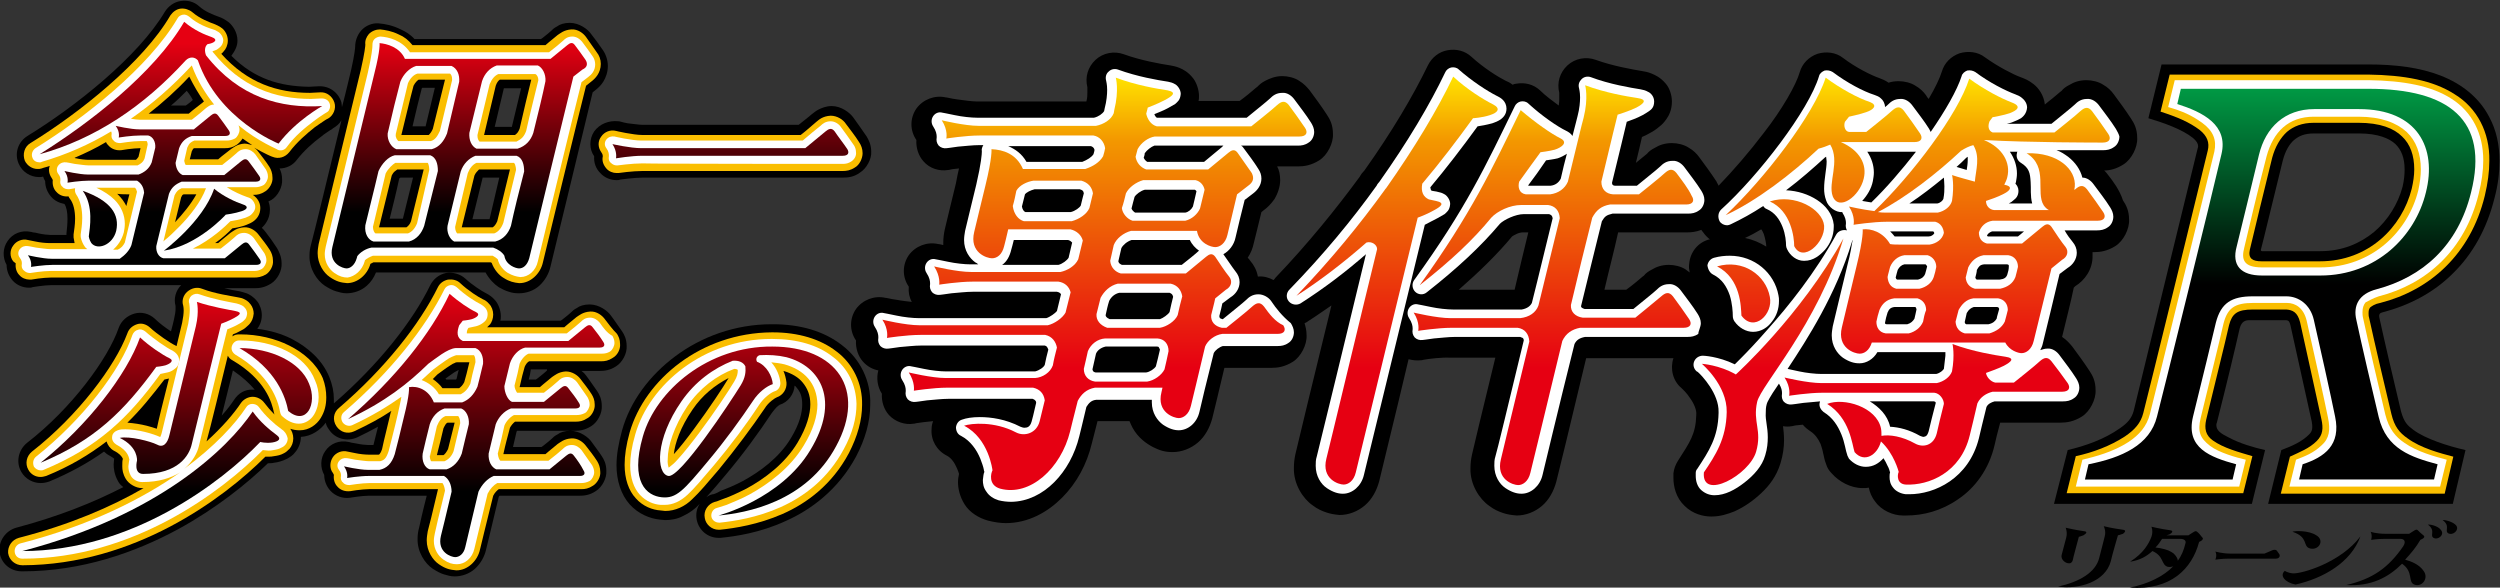 <?xml version="1.0" encoding="utf-8"?>
<!-- Generator: Adobe Illustrator 16.0.3, SVG Export Plug-In . SVG Version: 6.00 Build 0)  -->
<!DOCTYPE svg PUBLIC "-//W3C//DTD SVG 1.1//EN" "http://www.w3.org/Graphics/SVG/1.1/DTD/svg11.dtd">
<svg version="1.1" id="レイヤー_1" xmlns="http://www.w3.org/2000/svg" xmlns:xlink="http://www.w3.org/1999/xlink" x="0px"
	 y="0px" width="492.7px" height="115.8px" viewBox="0 0 492.7 115.8" enable-background="new 0 0 492.7 115.8"
	 xml:space="preserve">
<rect x="0" y="0" width="492.7" height="115.8" fill="#333333" stroke="none"/>
<path d="M415.4,34.4c-0.2-0.3-0.4-0.5-0.7-0.8c1.1,0,2.4-0.3,3.8-1.2c1.6-1,2.8-3.4,2.7-5.2c0-1.8-0.6-2.9-1.2-3.8
	c-1.1-1.7-2.3-3.3-3.4-4.8c-0.5-0.7-1.2-1.4-2.1-1.9c-0.9-0.6-2.2-0.9-3.3-0.9c-1.4,0-2.5,0.4-3.3,0.9c-0.8,0.4-1.3,0.8-1.6,1.2
	c-0.2,0.1-1.5,1.3-2.7,2.2c-0.2,0.2-0.4,0.3-0.6,0.5c-0.2-1.9-1.3-3.3-2.2-4c-1-0.8-1.8-1.1-2.6-1.4c-1.4-0.5-4.5-2.1-7-3.9
	c-1.4-1.1-3.3-1.3-5-0.8c-1.7,0.6-3,1.9-3.5,3.6c-0.4,1.3-1.3,3.2-2.6,5.4c-0.2-0.2-0.4-0.5-0.5-0.7c-0.5-0.7-1.2-1.4-2.1-1.9
	c-0.9-0.6-2.2-0.9-3.3-0.9c-0.8,0-1.4,0.1-2,0.3c-0.7-0.5-1.3-0.7-1.8-0.9c-1.7-0.6-4.7-2.1-7.2-4c-1.4-1.1-3.3-1.3-5-0.8
	c-1.7,0.6-3,1.9-3.5,3.6c-0.7,2.5-3.5,7.4-7.1,12c-2.8,3.7-6,7.4-8.9,10.4c-0.1-0.3-0.3-0.5-0.4-0.8c-1.1-1.7-2.3-3.3-3.4-4.8l0,0
	c-0.5-0.7-1.2-1.4-2.1-1.9c-0.9-0.6-2.2-0.9-3.3-0.9c-1.4,0-2.5,0.4-3.3,0.9c-0.8,0.4-1.3,0.8-1.6,1.2c-0.1,0.1-1.2,1-2.2,1.8
	c0.5-2,0.9-3.8,1.2-5.1c0.5-0.2,1.1-0.5,1.6-0.8c0.6-0.3,1.2-0.7,1.9-1.3c0.4-0.3,0.8-0.7,1.3-1.4c0.5-0.7,1.1-1.8,1.1-3.5
	c0-1.3-0.5-2.7-1.2-3.5c-1.1-1.3-2.1-1.7-2.8-2c-0.7-0.3-1.3-0.4-1.9-0.5c-1.8-0.3-5.8-1-9.1-2.2c-1.9-0.7-4.1-0.3-5.6,1.1
	c-1.5,1.4-2.1,3.4-1.6,5.4c0,0,0,0.1,0,0.2c0,0.2,0,0.4,0,0.8c0,0.4,0,0.9-0.1,1.5c-1.2-0.9-2.6-1.9-3.7-3c-1.3-1.2-3-1.6-4.7-1.3
	c-0.2,0-0.5,0.1-0.7,0.2c-0.5-0.4-0.9-0.6-1.4-0.8c-1.4-0.7-4.3-2.5-6.7-4.7c-1.3-1.2-3-1.6-4.7-1.3c-1.7,0.3-3.1,1.4-3.9,3
	c-2.9,6-7.1,13.1-12.5,20.7c0,0,0,0,0,0c-0.4,0.4-0.7,0.8-0.9,1.2c-4.7,6.4-10.2,13.2-16.6,19.9c-0.1,0.1-0.2,0.3-0.4,0.5
	c-0.9-0.5-2-0.8-3-0.7c0,0,0,0-0.1,0c-0.2-1.2-0.8-2.3-1.5-3.1c-0.1-0.2-0.3-0.4-0.5-0.6c0.6-0.9,1-1.9,1.2-2.9
	c0.3-1.1,1-4.1,1.5-6.1l0.5-0.4c0.7-0.5,1.4-1.2,2.1-2.2c0.6-1,1.1-2.4,1.1-3.7c0-1-0.2-2-0.6-2.7c2.4,0,3.8,0,4.1,0
	c1.2,0,2.6-0.2,4.2-1.2c1.6-1,2.8-3.4,2.7-5.2c0-1.8-0.6-2.9-1.2-3.8c-1.1-1.7-2.3-3.3-3.4-4.8c-0.5-0.6-1.1-1.3-2.1-1.9
	c-0.9-0.6-2.2-0.9-3.3-0.9c-1.4,0-2.5,0.5-3.3,0.9c-0.8,0.4-1.2,0.8-1.6,1.2c-0.2,0.1-1.5,1.3-2.7,2.2c-0.3,0.2-0.5,0.4-0.8,0.6
	c-1.8,0-4.6,0-8.1,0c0.1-0.3,0.1-0.7,0.1-1c0-1.2-0.5-2.6-1.1-3.4c-1-1.3-2-1.8-2.7-2.1c-0.7-0.3-1.3-0.4-1.8-0.5
	c-2-0.3-5.9-1-9.2-2.2c-1.9-0.7-4.1-0.3-5.6,1.1c-1.5,1.4-2.1,3.4-1.6,5.4c0,0,0,0.1,0,0.2c0,0.2,0,0.4,0,0.8c0,0.5,0,1.1-0.2,1.8
	c-10.6,0-20.5,0-21.6,0c-0.8,0-2.4-0.2-3.8-0.4c-0.7-0.1-1.3-0.2-1.7-0.3c-0.4-0.1-0.6-0.1-0.6-0.1c-2.2-0.5-4.5,0.4-5.8,2.2
	c-1.3,1.9-1.3,4.3,0,6.2c0,0,0,0,0,0c-0.1,1.5,0.4,3.1,1.4,4.2c1.2,1.4,3.1,2,4.9,1.7c0,0,0.2,0,0.5-0.1c0.4-0.1,0.9-0.1,1.6-0.2
	c-0.2,0.8-0.4,1.8-0.6,2.9c-1.4,5.7-1.2,5-2.2,9.1c-0.2,0.9-0.3,1.8-0.3,2.7c0,0.1,0,0.2,0,0.4c-0.1,0-0.3-0.1-0.4-0.1
	c-0.4-0.1-0.6-0.1-0.6-0.1c-2.2-0.5-4.5,0.4-5.8,2.2c-1.3,1.9-1.3,4.3,0,6.2c0,0,0,0,0,0c-0.1,1.1,0.1,2.1,0.6,3
	c-0.8-0.1-1.9-0.2-2.9-0.4c-0.7-0.1-1.3-0.2-1.7-0.3c-0.4-0.1-0.6-0.1-0.6-0.1c-2.2-0.5-4.5,0.4-5.8,2.2c-1.3,1.9-1.3,4.3,0,6.2
	c0,0,0,0,0,0c-0.1,1.5,0.4,3.1,1.4,4.2c0.8,0.9,1.9,1.5,3,1.7c-0.4,1.5-0.2,3.2,0.7,4.6c0,0,0,0,0,0c-0.1,1.5,0.4,3.1,1.4,4.2
	c1.2,1.3,3.1,2,4.9,1.7c0,0,0.2,0,0.5-0.1c0.7-0.1,2-0.3,3.3-0.4c-0.2,0.5-0.3,1-0.3,1.5c-0.2,2.2,1,4.3,3,5.3
	c0.8,0.4,1.5,1.3,2,2.5c0.2,0.4,0.3,0.8,0.4,1.1c-0.1,0.5-0.2,1-0.2,1.6c0,1.2,0.3,2.8,1.3,4.4c1,1.6,2.8,2.7,4.6,3.2
	c1.2,0.3,2.4,0.5,3.5,0.5c4.5,0,8.3-2.2,11.1-5c2.9-2.9,4.9-6.6,5.9-10.8c0.1-0.4,0.5-2,1.1-4.3c2.3,0,4.4,0,6.3,0
	c0.2,0.5,0.4,0.9,0.6,1.3c1.1,2,2.7,3.1,4,3.8c1.4,0.7,2.4,1,3.9,1c1.8,0,3.6-0.7,5-1.9c1.4-1.2,2.3-2.9,2.8-4.7
	c0.2-0.8,1.3-5.3,2.4-10c5.5,0,9,0,9.3,0c1.2,0,2.6-0.2,4.2-1.2c1.6-1,2.8-3.4,2.7-5.2c0-1-0.2-1.7-0.4-2.4c0.2-0.1,0.5-0.2,0.7-0.4
	c1.6-1,3.1-2.1,4.6-3.1c-3.1,12.7-6.8,27.9-7.1,29.3c-0.2,0.9-0.3,1.8-0.3,2.7c-0.1,3.2,1.8,6.1,3.7,7.4c0.9,0.7,1.8,1.1,2.7,1.4
	c0.9,0.3,1.6,0.4,2.6,0.5c0,0,0,0,0,0c1.8,0,3.6-0.7,5-1.9c1.4-1.2,2.3-2.9,2.8-4.7c0.3-1.4,3.1-12.6,5.8-24.1
	c0.8,0.2,1.6,0.3,2.5,0.2c0,0,0.2,0,0.5-0.1c1.1-0.2,3.7-0.5,5.2-0.4c0.8,0,4.1,0,8.9,0c-2.5,10.2-4.4,18.2-4.6,19.1
	c-0.2,0.9-0.3,1.8-0.3,2.7c-0.1,3.2,1.8,6.1,3.7,7.4c0.9,0.7,1.8,1.1,2.7,1.4c0.9,0.3,1.6,0.4,2.7,0.5c0,0,0,0,0,0
	c1.8,0,3.6-0.7,5-1.9c1.4-1.2,2.3-2.9,2.8-4.7c0.3-1.1,2.9-11.8,5.9-24.4c7.3,0,14.1,0,17.2,0c-0.7,2.1-0.1,4.5,1.6,5.9c0,0,0,0,0,0
	c0.2,0.2,1,0.9,1.7,2c0.8,1.1,1.3,2.4,1.2,3.2c0,0,0,0,0,0.1c-0.1,3.8-1.3,5.4-3.6,9c-0.5,0.8-0.8,1.6-0.9,2.5c0,0.3,0,0.6,0,0.9
	c0,1.7,0.5,3.9,2.2,5.5c1.6,1.6,3.7,2.1,5.2,2.1c0,0,0.1,0,0.1,0c1.8,0,3.2-0.5,4.5-1c2-0.9,3.7-2.1,5.3-3.6c1.6-1.5,3-3.3,3.8-5.9
	c0.5-1.6,0.7-3.2,0.7-4.5c0-1.1-0.1-2-0.2-2.8c0.6,0.1,1.2,0.1,1.7,0c0,0,0.2,0,0.5-0.1c0.4-0.1,1-0.1,1.7-0.2
	c0.4,0.5,0.9,0.9,1.5,1.3c0.9,0.6,1.5,1.4,2,2.5c0.2,0.6,0.4,1.2,0.5,1.8c0.2,0.7,0.2,1.2,0.6,2.2c0.2,0.7,0.6,1.3,1.1,1.8
	c1.4,1.6,3.7,2.9,6.1,2.9c0.4,0,0.8,0,1.2-0.1c0.2,0.9,0.5,1.8,1.3,2.8c1.2,1.7,3.5,2.7,5.4,2.7c0.3,0,0.5,0,0.7,0
	c3.3,0,6.9-0.9,10.2-3.2c3.3-2.2,6.1-5.9,7.2-10.7c0.2-0.9,0.6-2.6,1.1-4.4c6.2,0,11.4,0,11.9,0c1.2,0,2.6-0.2,4.2-1.2
	c1.6-1,2.8-3.4,2.7-5.2c0-1.8-0.6-2.9-1.2-3.8c-1.1-1.7-2.3-3.3-3.4-4.8l0,0c-0.5-0.6-1.1-1.3-2-1.9c0.7-2.9,1.8-7.2,2.3-9.7
	l0.3-0.3c1.8-1.1,3.5-3.3,3.4-6.1c0-0.2,0-0.4,0-0.6c0.2,0,0.3,0,0.3,0c1.2,0,2.6-0.2,4.2-1.2c1.6-1,2.8-3.4,2.7-5.2
	c0-1.8-0.6-2.9-1.2-3.8C417.7,37.4,416.5,35.8,415.4,34.4z M347.1,45.2c0.2,0.2,0.3,0.5,0.5,0.9c0.3,0.9,0.5,2,0.5,2.5
	c-1.3-0.8-2.7-1.4-4.2-1.7C345,46.4,346.1,45.8,347.1,45.2z M335.6,45.7c0.4,0.6,0.9,1.1,1.4,1.5c-0.1,0-0.1,0-0.2,0
	c-2.2,0.6-3.7,2.5-3.9,4.8c-0.1,0.6,0,1.2,0.1,1.7c-0.3-0.2-0.5-0.4-0.8-0.6c-0.9-0.6-2.2-0.9-3.3-0.9c-1.4,0-2.5,0.4-3.3,0.9
	c-0.8,0.4-1.3,0.8-1.6,1.2c-0.2,0.1-1.5,1.3-2.7,2.2c-0.3,0.2-0.5,0.4-0.8,0.6c-1.1,0-2.5,0-4.3,0c0.9-3.9,1.9-7.6,2.7-11.3
	c6.7,0,13,0,13.6,0c0.8,0,1.8-0.1,2.8-0.5C335.4,45.5,335.5,45.6,335.6,45.7z M298,46.6c0.1-0.1,0.5-0.3,0.9-0.5
	c0.4-0.2,0.9-0.3,1.2-0.3c0.3,0,0.7,0,1.1,0c-0.9,3.6-1.8,7.5-2.7,11.3c-4.6,0-8.9,0-11,0C291.6,53.5,295.1,50.1,298,46.6z"/>
<g>
	<path fill="#FFFFFF" d="M250.5,59.3C250,58.6,249,58,248,58c-1.2,0-1.9,0.6-2.4,1.1c-0.5,0.5-3.4,2.8-4.6,3.8h-0.1
		c-0.6-0.2-0.5-0.2-0.6-0.6c0.3-1.1,0.5-2,0.6-2.5l1.6-1.2c1-0.6,1.8-1.7,1.8-3c0-0.8-0.3-1.5-0.8-2.1c-0.7-0.9-1.6-2.3-2.4-3.4
		c1.1-0.6,2.1-1.8,2.4-3.3c0.3-1.4,1.4-5.8,1.8-7.4l1.7-1.3c0.8-0.6,1.6-1.6,1.6-2.9c0-0.7-0.2-1.3-0.6-1.9c-0.8-1.3-2-2.9-2.9-4.1
		c-0.1-0.2-0.3-0.4-0.5-0.5c6.3,0,10.8,0,11.2,0c0.7,0,1.4-0.1,2.1-0.6c0.7-0.4,1.1-1.3,1.1-2.1c0-0.7-0.3-1.3-0.6-1.8
		c-1-1.6-2.2-3.1-3.3-4.6c-0.5-0.7-1.4-1.4-2.4-1.3c-1.2,0-1.9,0.6-2.4,1.1c-0.5,0.5-3.4,2.8-4.6,3.8c-2.1,0-9.2,0-17.7,0
		c-0.2-0.1-0.4-0.4-0.5-0.7c0.7-0.3,1.8-0.7,2.7-1.2c0.5-0.3,0.9-0.5,1.4-0.8c0.4-0.4,1-0.7,1.1-2c0-0.9-0.7-1.7-1.1-1.9
		c-0.5-0.3-0.9-0.4-1.4-0.5c-2-0.3-6.1-1-9.9-2.4c-0.6-0.2-1.3-0.1-1.8,0.4c-0.5,0.4-0.7,1.1-0.5,1.8h0c0,0.1,0.2,0.7,0.2,1.8
		c0,0.9-0.1,2.2-0.5,3.7c0,0.1-0.1,0.4-0.1,0.5c-0.3,0.5-1.1,1.1-2,1.3c-11.1,0-21.8,0-23,0c-1.2,0-3-0.2-4.4-0.5
		c-1.4-0.3-2.5-0.5-2.5-0.5c-0.7-0.2-1.4,0.1-1.8,0.7c-0.4,0.6-0.4,1.4,0,2c0.6,0.9,0.7,1.6,0.7,2c0,0.1,0,0.2,0,0.2l0,0
		c-0.1,0.6,0,1.1,0.4,1.6c0.4,0.4,1,0.6,1.6,0.5c0,0,0.9-0.1,2.2-0.3c1.3-0.1,2.9-0.3,4.2-0.3c0.1,0,0.4,0,0.8,0
		c-0.2,0.3-0.4,0.8-0.3,1.2c0,0,0,0,0,0.1c0,0.4-0.1,2.2-1.1,6.5c-1.4,5.7-1.2,5-2.2,9.1c-0.1,0.6-0.2,1.2-0.2,1.8
		c0,2.1,1.1,3.6,2.2,4.4c0.2,0.1,0.4,0.2,0.6,0.4c-0.7,0-1.2,0-1.5,0c-1.2,0-3-0.2-4.4-0.5c-1.4-0.3-2.5-0.5-2.5-0.5
		c-0.7-0.2-1.4,0.1-1.8,0.7c-0.4,0.6-0.4,1.4,0,2c0.6,0.9,0.7,1.6,0.7,2c0,0.1,0,0.2,0,0.2l0,0c-0.1,0.6,0,1.1,0.4,1.6
		c0.4,0.4,1,0.6,1.6,0.5c0,0,0.9-0.1,2.2-0.3c1.3-0.1,2.9-0.3,4.2-0.3c1.2,0,8.1,0,16.6,0c0.5,0.1,0.7,0.3,0.8,0.5
		c-0.3,1.1-0.5,2.2-0.8,3.3c-0.3,0.4-1.4,1.2-2.1,1.4c-12.5,0-23.9,0-25.1,0c-1.2,0-3-0.2-4.4-0.5c-1.4-0.3-2.5-0.5-2.5-0.5
		c-0.7-0.2-1.4,0.1-1.8,0.7c-0.4,0.6-0.4,1.4,0,2c0.6,0.9,0.7,1.6,0.7,2c0,0.1,0,0.2,0,0.2l0,0c-0.1,0.6,0,1.1,0.4,1.6
		c0.4,0.4,1,0.6,1.6,0.5c0,0,0.9-0.1,2.2-0.3c1.3-0.1,2.9-0.3,4.2-0.3c1.1,0,11.5,0,24.4,0c0.4,0.1,0.5,0.3,0.7,0.8
		c-0.3,1.1-0.5,2-0.7,3c-0.2,0.5-1.1,1.1-1.9,1.3c-1.4,0-16.4,0-17.5,0c-1.2,0-3-0.2-4.4-0.5c-1.4-0.3-2.5-0.5-2.5-0.5
		c-0.7-0.2-1.4,0.1-1.8,0.7c-0.4,0.6-0.4,1.4,0,2c0.6,0.9,0.7,1.6,0.7,2c0,0.1,0,0.2,0,0.2h0c-0.1,0.6,0,1.1,0.4,1.6
		c0.4,0.4,1,0.6,1.6,0.5c0,0,0.9-0.1,2.2-0.3c1.3-0.1,2.9-0.3,4.2-0.3c1.2,0,7.9,0,16.6,0c0.3,0.1,0.4,0.2,0.5,0.3
		c0.1,0.1,0.2,0.2,0.2,0.5c-0.5,2.3-0.8,3.3-0.9,3.7c-0.3,1-0.8,1.2-1.4,1.2c-0.3,0-0.5-0.1-0.8-0.2c-2.9-1.5-5.8-1.9-8-1.9
		c-1.5,0-2.7,0.2-3.5,0.5c-0.7,0.2-1.1,0.8-1.2,1.5c0,0.7,0.3,1.4,1,1.7c1.9,1,3.1,2.8,3.8,4.5c0.3,0.8,0.6,1.6,0.7,2.2
		c0,0.2,0.1,0.3,0.1,0.4c-0.2,0.4-0.2,0.9-0.3,1.6c0,0.7,0.1,1.5,0.7,2.3c0.5,0.8,1.4,1.4,2.4,1.7c0.8,0.2,1.7,0.3,2.5,0.3
		c6.4-0.1,11.7-5.9,13.4-12.9c0.1-0.5,0.7-2.7,1.4-5.8c0.5-0.8,1-1.3,1.9-1.4c4.2,0,8.1,0,11,0c0,0.2,0,0.4,0,0.5
		c0,2.1,1.1,3.6,2.2,4.4c1.2,0.8,2.2,1.1,3.1,1.1c1.8,0,3.6-1.4,4.1-3.7c0.2-0.9,1.5-6.4,2.8-11.5c0.3-0.6,1.1-1.2,1.8-1.4
		c6.3,0,10.4,0,10.8,0c0.7,0,1.4-0.1,2.1-0.6c0.7-0.4,1.1-1.3,1.1-2.1c0-0.7-0.3-1.3-0.6-1.8C252.7,62.3,251.5,60.8,250.5,59.3z
		 M227.8,72.2c-0.3,0.5-1.2,1.1-1.9,1.2c-2.7,0-6.1,0-10,0c-0.4-0.1-0.5-0.2-0.6-0.6c0.2-0.9,0.5-2.2,0.7-3.1c0.3-0.7,1-1.2,1.9-1.4
		c3.3,0,7,0,10.1,0c0.3,0,0.4,0.1,0.4,0.2c0.1,0.1,0.1,0.2,0.2,0.4C228.3,70.3,228.1,71,227.8,72.2z M212.8,37.3
		c0.6,0.2,0.7,0.3,0.8,0.8c-0.2,0.8-0.4,1.5-0.6,2.4c-0.2,0.4-1.1,1.1-2,1.3c-3.5,0-6.4,0-8.9,0c-0.3-0.1-0.6-0.5-0.7-1.1
		c0.2-0.8,0.4-1.6,0.6-2.4c0.3-0.4,1.1-0.8,1.9-1C206.4,37.3,209.3,37.3,212.8,37.3z M217.9,62.1c0.2-0.9,0.4-1.9,0.7-2.8
		c0.4-0.8,1.1-1.4,2-1.6c3.7,0,7.5,0,9.9,0c0.5,0.2,0.6,0.4,0.7,0.8c-0.3,1.1-0.4,1.7-0.7,3c-0.3,0.5-1.3,1.2-1.9,1.4
		c-3.4,0-5.9,0-9.9,0C218,62.6,217.9,62.3,217.9,62.1z M220.4,51.5c0.2-0.8,0.4-1.8,0.6-2.6c0.3-0.6,1.1-1.3,2-1.6
		c4.3,0,8.6,0,11.5,0c0.4,0.9,1.1,1.6,1.8,2.1c-0.5,0.5-2.5,2.1-3.4,2.8c-1.6,0-6.1,0-11.8,0C220.7,52,220.5,51.9,220.4,51.5z
		 M223,41.1c0.2-0.7,0.4-1.7,0.6-2.3c0.3-0.5,1.2-1.2,2-1.4c3.4,0,7.7,0,9.9,0c0.1,0.1,0.2,0.1,0.3,0.3c-0.2,1-0.5,2.1-0.7,3
		c-0.3,0.6-0.9,1.1-1.5,1.2c-2.8,0-6,0-9.9,0C223.4,41.7,223.1,41.4,223,41.1z M240.8,29c-0.4,0.3-2.5,2.1-3.5,2.9
		c-1.5,0-5.8,0-11.2,0c-0.3-0.2-0.5-0.4-0.7-0.8c0.1-0.3,0.2-0.6,0.2-0.9c0.4-0.6,1.3-1.3,1.9-1.5c4.7,0,9.4,0,13.6,0
		C241,28.8,240.9,28.9,240.8,29z M215.5,30.4c-0.4,0.6-1.2,1.1-2.2,1.5c-4.3,0-8.3,0-11,0c-0.9-1.6-2.2-2.5-3.6-3.1
		c4,0,9.8,0,16.3,0c0.3,0.1,0.6,0.3,0.7,0.7C215.7,29.8,215.6,30,215.5,30.4z M199.3,49.2c0.1-0.3,0.3-1.1,0.5-1.9
		c2.5,0,6.1,0,10.7,0c0.4,0.1,0.6,0.3,0.8,0.5c-0.2,1-0.5,2-0.7,3c-0.3,0.5-1.2,1.2-2,1.4c-4.1,0-8,0-11.1,0
		C198.4,51.6,199,50.5,199.3,49.2z"/>
	<path fill="#FFFFFF" d="M335.2,63.7c0-0.7-0.3-1.3-0.6-1.8c-1-1.6-2.2-3.1-3.3-4.6c-0.5-0.7-1.4-1.4-2.4-1.3
		c-1.2,0-1.9,0.6-2.4,1.1c-0.5,0.5-3.4,2.8-4.6,3.8c-1.4,0-4.9,0-9.6,0c-0.3-0.1-0.5-0.2-0.6-0.3c-0.1-0.1-0.1-0.1-0.1-0.3
		c1.4-5.8,2.8-11.4,4.1-16.7c0.6-1,0.9-1.2,2.1-1.5c7.2,0,14.2,0,14.9,0c0.7,0,1.4-0.1,2.1-0.6c0.7-0.4,1.1-1.3,1.1-2.1
		c0-0.7-0.3-1.3-0.6-1.8c-1-1.6-2.2-3.1-3.3-4.6v0c-0.5-0.7-1.4-1.4-2.4-1.3c-1.2,0-1.9,0.6-2.4,1.1c-0.5,0.5-3.4,2.8-4.6,3.8
		c-0.8,0-2.2,0-4.3,0c-0.3,0-0.4-0.1-0.5-0.2c0,0-0.1-0.1-0.1-0.4c1.4-5.8,2.5-10.2,2.9-12c0.8-0.3,2-0.7,3.1-1.3
		c0.5-0.3,0.9-0.5,1.3-0.8c0.4-0.3,1-0.7,1-1.9c0-1-0.7-1.7-1.2-1.9c-0.5-0.3-1-0.4-1.5-0.5c-1.9-0.3-6.1-1-9.8-2.4
		c-0.6-0.2-1.3-0.1-1.8,0.4s-0.7,1.1-0.5,1.8l0,0c0,0.1,0.2,0.7,0.2,1.8c0,0.9-0.1,2.2-0.5,3.7c-0.1,0.5-0.5,1.9-1,3.9
		c-0.3-0.5-0.8-0.8-1.2-1c-1.7-0.8-4.9-3-7.5-5.4c-0.4-0.4-1-0.5-1.5-0.4c-0.5,0.1-1,0.5-1.2,1c-5.7,11.7-9.6,20.1-19.8,34.2
		c-0.5,0.7-0.4,1.7,0.2,2.3c0.6,0.6,1.6,0.7,2.3,0.1c6.1-4.8,10.7-9.1,14.4-13.5c0.8-0.8,3.1-1.9,4.7-1.9c0.9,0,2.7,0,5,0
		c0.3,0.1,0.4,0.2,0.5,0.3c0.1,0.1,0.1,0.2,0.2,0.5c-1.3,5.2-2.7,11.2-4.1,16.7c-0.3,0.6-0.9,1.1-2,1.3c-6.5,0-12.5,0-13.5,0
		c-1.2,0-3-0.2-4.4-0.5c-1.4-0.3-2.5-0.5-2.5-0.5c-0.7-0.2-1.4,0.1-1.8,0.7c-0.4,0.6-0.4,1.4,0,2c0.6,0.9,0.7,1.6,0.7,2
		c0,0.1,0,0.2,0,0.2l0,0c-0.1,0.6,0,1.1,0.4,1.6c0.4,0.4,1,0.6,1.6,0.5c0,0,0.9-0.1,2.2-0.3c1.3-0.1,2.9-0.3,4.2-0.3
		c1,0,5.9,0,12.8,0c0.3,0.1,0.4,0.2,0.5,0.2c0.1,0.1,0.2,0.2,0.2,0.5c-2.9,12-5.3,22-5.6,22.9c-0.2,0.6-0.2,1.2-0.2,1.8
		c0,2,1,3.6,2.2,4.4c1.2,0.8,2.2,1.1,3.1,1.1c0,0,0,0,0.1,0c1.8,0,3.6-1.5,4.1-3.7c0.3-1.2,3-12.6,6.3-25.8c0.4-0.8,1-1.2,2.1-1.4
		c10,0,19.5,0,20.2,0c0.7,0,1.4-0.1,2.1-0.6C334.7,65.3,335.2,64.4,335.2,63.7z M308.8,30.3c-0.4,1.5-0.8,3.1-1.2,4.9
		c-0.4,0.8-1.1,1.3-2,1.4c-1,0-3.5,0-4.4,0c0,0,0,0,0,0c0,0,0,0,0-0.1c1-1.3,2.5-3.4,3.5-4.9c0.6-0.1,1.5-0.2,2.3-0.4
		C307.6,31,308.2,30.7,308.8,30.3z"/>
	<path fill="#FFFFFF" d="M283.3,43c0.5-0.3,0.9-0.5,1.4-0.8c0.4-0.4,1-0.7,1.1-2c0-0.9-0.7-1.7-1.1-1.9c-0.5-0.3-0.9-0.4-1.4-0.5
		c-0.3-0.1-0.7-0.1-1.1-0.2c-0.2-0.1-0.2-0.1-0.3-0.6c0,0,0-0.1,0-0.1c3.1-3.7,6.4-8,9.3-12c0.7-0.1,1.8-0.3,2.9-0.6
		c0.6-0.2,1.1-0.4,1.7-0.8c0.5-0.4,1.1-1,1.1-2.1c0-0.7-0.3-1.3-0.7-1.7c-0.4-0.4-0.8-0.6-1.2-0.8c-1.8-0.9-4.9-2.9-7.5-5.2
		c-0.4-0.4-1-0.5-1.5-0.4c-0.5,0.1-1,0.5-1.2,1c-3,6.3-7.4,13.7-13,21.6c0,0-0.1,0.1-0.1,0.1c-0.2,0.2-0.3,0.4-0.4,0.6
		c-4.8,6.7-10.5,13.6-17.2,20.5c-0.6,0.6-0.7,1.6-0.1,2.3c0.6,0.7,1.6,0.8,2.3,0.4c4.7-3,9-6.3,12.9-9.7c-3.1,12.8-9.2,38-9.7,39.9
		c-0.2,0.6-0.2,1.2-0.2,1.8c0,2,1,3.6,2.2,4.4c1.2,0.8,2.2,1.1,3.1,1.1c0,0,0,0,0.1,0c1.8,0,3.6-1.5,4.1-3.7
		c0.7-2.8,10.4-42.8,12-49.3C281.3,44,282.4,43.5,283.3,43z"/>
	<path fill="#FFFFFF" d="M417,25.4c-1-1.6-2.2-3.1-3.3-4.6c-0.5-0.7-1.4-1.4-2.4-1.3c-1.2,0-1.9,0.6-2.4,1.1
		c-0.5,0.5-3.4,2.8-4.6,3.8c-1.4,0-5.1,0-8.8,0c0.4-0.1,0.9-0.2,1.3-0.4c0.5-0.2,1-0.4,1.5-0.7c0.4-0.3,1.1-0.9,1.2-2.1
		c0-0.8-0.5-1.5-0.9-1.8c-0.4-0.4-0.9-0.6-1.4-0.8c-1.9-0.7-5.1-2.3-7.9-4.4c-0.5-0.3-1-0.4-1.6-0.3c-0.5,0.2-1,0.6-1.1,1.1
		c-0.9,2.8-3.2,6.8-6.1,11c-0.1-0.2-0.2-0.4-0.3-0.6c-1-1.6-2.2-3.1-3.3-4.6c-0.5-0.7-1.4-1.4-2.4-1.3c-1.2,0-1.9,0.6-2.4,1.1
		c-0.1,0.1-0.3,0.3-0.6,0.5c0,0,0,0,0,0c0-0.7-0.4-1.4-0.8-1.7c-0.4-0.4-0.8-0.5-1.3-0.7c-2.2-0.7-5.4-2.4-8.2-4.5
		c-0.5-0.3-1-0.4-1.6-0.3c-0.5,0.2-1,0.6-1.1,1.1c-2,6.7-11.9,19.6-19.3,26.3c-0.6,0.6-0.7,1.5-0.3,2.3c0.3,0.5,0.9,0.8,1.5,0.8
		c0.2,0,0.5-0.1,0.7-0.2c2.1-1,4.3-2.2,6.4-3.6c0.2,0.3,0.4,0.5,0.7,0.6c1.6,0.7,2.5,2,3.1,3.5c0.6,1.5,0.7,3,0.7,3.7
		c0,0.2,0.1,0.5,0.2,0.7c0.6,1.3,1.9,2.3,3.3,2.3c0,0,0.1,0,0.1,0c1.8,0,3.1-1.1,4.1-2.2c1-1.2,1.7-2.7,1.7-4.5c0-0.1,0-0.3,0-0.4
		c-0.2-2.1-1.6-3.8-3.3-4.9c-1.7-1.1-3.8-1.8-6.1-1.9c2.8-2.1,5.4-4.4,7.7-6.5c0.1,0,0.1-0.1,0.2-0.1c0,0.3,0.1,0.6,0.1,0.9
		c0,1.5-0.5,3.4-0.5,5.4c0,0.7,0.1,1.5,0.4,2.3c0.4,1.3,1.9,2.4,3.2,2.3c0,0,0,0,0,0c0,0,0,0,0,0.1c0.6,0.9,0.7,1.6,0.7,2
		c0,0.1,0,0.2,0,0.2h0c-0.1,0.5,0,0.9,0.2,1.3c-0.8-0.2-1.7,0.1-2.1,0.8c-4.1,7.5-9.4,14.1-13.6,18.8c-2.1,2.4-3.9,4.3-5.2,5.6
		c-0.5,0.5-0.9,0.9-1.2,1.2c-3.3-1.6-6.2-1.7-6.3-1.7c-0.7,0-1.4,0.4-1.7,1.1c-0.3,0.7-0.1,1.5,0.5,2c0,0,0,0,0.2,0.1
		c0.8,0.7,4.2,4.3,4.1,7.9c0,0,0,0.1,0,0.2c-0.1,4.8-1.9,7.5-4.2,11c-0.2,0.2-0.3,0.5-0.3,0.8c0,0.2,0,0.4,0,0.6
		c0,1,0.3,2.1,1.1,2.8c0.8,0.7,1.7,1,2.6,1c0,0,0,0,0,0c2.1,0,4.1-1.1,5.9-2.5c1.8-1.4,3.5-3.2,4.1-5.4c0.4-1.3,0.5-2.5,0.5-3.5
		c0-2.1-0.5-3.4-0.4-4.8c0-0.5,0-1.1,0.2-1.8l0,0c0-0.2,0.8-1.7,2-3.4c0.1-0.2,0.3-0.4,0.4-0.6c0.5,0.8,0.6,1.4,0.6,1.8
		c0,0.1,0,0.2,0,0.2h0c-0.1,0.6,0,1.2,0.4,1.6c0.4,0.4,1,0.6,1.6,0.5c0,0,0.9-0.1,2.2-0.3c1-0.1,2.2-0.2,3.3-0.3
		c0,0.1-0.1,0.3-0.1,0.4c-0.1,0.7,0.3,1.3,0.8,1.7c1.8,1.1,2.8,2.7,3.5,4.4c0.7,1.7,0.8,3.1,1.2,4.2c0.1,0.2,0.2,0.4,0.3,0.6
		c0.9,1,2.1,1.6,3.3,1.6c1.5,0,2.6-0.7,3.5-1.7c0.3,0.5,0.6,1,0.8,1.5c0.3,0.5,0.4,1,0.5,1.3c0,0,0,0,0,0c-0.1,0.3-0.1,0.6-0.1,0.9
		c0,0.6,0.1,1.4,0.7,2.1c0.5,0.7,1.5,1.2,2.5,1.3c0.2,0,0.4,0,0.6,0c0,0,0.1,0,0.1,0c5,0,11.7-3.1,13.7-11c0.3-1.2,0.9-3.9,1.5-6.2
		c0.3-0.6,0.9-0.9,1.6-1.1c6.9,0,13,0,13.5,0c0.7,0,1.4-0.1,2.1-0.6c0.7-0.4,1.1-1.3,1.1-2.1c0-0.7-0.3-1.3-0.6-1.8
		c-1-1.6-2.2-3.1-3.3-4.6v0c-0.5-0.7-1.4-1.4-2.4-1.3c-0.6,0-1,0.2-1.4,0.3c0.2-0.4,0.4-0.8,0.5-1.3c0.4-1.5,2.7-11.2,3.3-13.7
		l1.6-1.2c1-0.6,1.8-1.7,1.8-3c0-0.8-0.3-1.5-0.8-2.1c-0.5-0.6-1.1-1.4-1.6-2.3c3.6,0,6.1,0,6.4,0c0.7,0,1.4-0.1,2.1-0.6
		c0.7-0.4,1.1-1.3,1.1-2.1c0-0.7-0.3-1.3-0.6-1.8c-1-1.6-2.2-3.1-3.3-4.6c-0.5-0.7-1.3-1.3-2.2-1.3c-0.4-1.6-1.4-3-2.8-4.1
		c-0.7-0.5-1.4-1-2.3-1.3c4.8,0,8.7,0,9.2,0c0.7,0,1.4-0.1,2.1-0.6c0.7-0.4,1.1-1.3,1.1-2.1C417.6,26.5,417.3,25.9,417,25.4z
		 M383.1,35c0,0.3,0.1,0.9,0.1,1.7c0,0.7,0,1.5-0.2,2.5c-0.1,0.3-0.6,0.8-1.2,0.9c-1.9,0-3.8,0-5.5,0
		C378.6,38.6,380.9,36.8,383.1,35z M375.9,55.1c-0.8,0-1.5,0-2,0c-0.2-0.1-0.2-0.1-0.3-0.4c0.1-0.5,0.3-1.1,0.4-1.5
		c0.3-0.6,0.8-1,1.3-1.1c0.9,0,2.8,0,4.2,0c0.1,0.1,0.2,0.2,0.3,0.4c-0.1,0.5-0.3,1.1-0.4,1.5c-0.2,0.5-0.6,0.9-1.4,1.1
		C377.6,55.1,376.8,55.1,375.9,55.1z M377.7,61c-0.1,0.6-0.3,1.3-0.4,1.8c-0.3,0.5-0.7,0.9-1.4,1.1c-0.9,0-3.2,0-4.1,0
		c-0.4-0.1-0.2,0-0.3-0.3c0.1-0.6,0.3-1.4,0.5-2c0.3-0.7,0.6-1,1.4-1.1c1,0,2.9,0,4.1,0C377.6,60.7,377.7,60.8,377.7,61z
		 M374.3,46.6c-0.3,0-0.6,0-0.9,0c-0.3-0.4-0.6-0.7-0.9-1c1.4,0,4.5,0,8.5,0c0.1,0.1,0.2,0.2,0.2,0.4c-0.2,0.3-0.6,0.6-1.1,0.6
		C378.2,46.6,374.9,46.6,374.3,46.6z M368,29.9c4.5,0,8.7,0,9.4,0c0.1,0,0.1,0,0.2,0c-2.8,3.6-5.9,7.2-8.8,10
		c-0.6-0.1-1.2-0.2-1.8-0.3c1-1.1,1.8-2.4,2.1-3.9c0.1-0.6,0.2-1.1,0.2-1.7C369.3,32.5,368.8,31.1,368,29.9z M380.1,85
		c-0.3,1-0.6,1-1,1.1c-0.2,0-0.4-0.1-0.7-0.2c-2.1-1.2-4.1-1.7-5.9-1.8c-0.5-2.3-2.2-3.9-4-5c0,0,0,0-0.1,0c3.7,0,8.2,0,12.8,0
		c0,0,0.1,0.1,0.2,0.1c0.1,0.1,0.1,0.2,0.1,0.2C380.9,81.7,380.4,83.7,380.1,85z M383.1,72.7c-0.2,0.3-0.7,0.8-1.5,1
		c-9.7,0-21.1,0-22.6,0c-1.2,0-3-0.2-4.4-0.5c-1-0.2-1.9-0.4-2.3-0.5c3.9-5.9,9.5-14.6,12.7-25.1c0-0.1,0-0.2,0-0.2h0.1
		c-0.2,1-0.4,2.6-1,4.8c-1.4,5.7-1.9,8-2.9,12.1c-0.1,0.6-0.2,1.2-0.2,1.8c0,2.1,1.1,3.6,2.2,4.4c1.2,0.8,2.2,1.1,3.2,1.1
		c0,0,0,0,0.1,0c1.3,0,2.7-0.8,3.5-2.2c3.3,0,8.4,0,13.4,0c0,0.2,0,0.4,0,0.7C383.3,70.8,383.2,71.7,383.1,72.7z M385.6,32.9
		c0.7-0.6,1.3-1.2,1.9-1.8c0.1-0.1,0.2-0.1,0.3-0.2c0,0.2,0,0.5,0,0.7c0,0.6-0.1,1.2-0.2,1.9C387,33.3,386.3,33.1,385.6,32.9z
		 M393.5,62.8c-0.3,0.5-0.7,0.9-1.6,1.1c-1.2,0-3.1,0-4.4,0c-0.2-0.1-0.2-0.1-0.3-0.4c0.1-0.5,0.3-1.3,0.4-1.8
		c0.4-0.7,0.8-1,1.4-1.2c1.1,0,3.5,0,4.6,0c0.3,0.1,0.3,0.1,0.4,0.4C393.8,61.7,393.6,62.2,393.5,62.8z M395.6,54.1
		c-0.2,0.6-0.6,0.9-1.5,1c-0.6,0-1.4,0-2.2,0c-0.8,0-1.6,0-2.3,0c-0.2-0.1-0.2-0.1-0.3-0.4c0.1-0.4,0.3-1.1,0.3-1.5
		c0.4-0.7,0.6-1,1.4-1.1c1.3,0,3.5,0,4.6,0c0.3,0.1,0.3,0.1,0.3,0.4C395.9,53,395.8,53.5,395.6,54.1z M397.7,46.6c-1,0-3.3,0-5.9,0
		c-0.2-0.1-0.1,0-0.2-0.2c0.2-0.4,0.5-0.6,1-0.8c2.1,0,4.2,0,6.3,0C398.4,46,398,46.4,397.7,46.6z M395.9,40.1
		c0.4-0.2,0.7-0.4,1-0.7c0.4-0.3,0.9-0.8,0.9-1.8c0-0.6-0.3-1.1-0.6-1.4c0-0.1,0.1-0.2,0.1-0.3c0.1-0.6,0.2-1.1,0.2-1.7
		c0-1.5-0.5-3-1.4-4.3c0.5,0,1,0,1.5,0c-0.1,0.1-0.1,0.2-0.1,0.3c-0.2,0.7,0.1,1.5,0.8,1.9c1.6,1,1.8,2,1.9,3.8
		c0.1,1.2-0.1,2.7,0.3,4.2C399.2,40.1,397.7,40.1,395.9,40.1z"/>
	<path fill="#FFFFFF" d="M337.6,54.1c1.8,0.9,2.7,2.4,3.3,4.1c0.5,1.6,0.6,3.3,0.6,4.1c0,0.3,0.1,0.7,0.3,1c0.9,1.3,2.3,2.1,3.7,2.1
		c0,0,0,0,0,0c1.6,0,2.9-0.9,3.7-2c0.9-1.1,1.4-2.5,1.4-4.1c0-0.4,0-0.7-0.1-1.1c-0.8-4.4-4.7-7.8-9.6-7.8c-1,0-2,0.1-3.1,0.4
		c-0.7,0.2-1.2,0.8-1.3,1.5C336.6,53.1,337,53.8,337.6,54.1z"/>
</g>
<g>
	<linearGradient id="SVGID_1_" gradientUnits="userSpaceOnUse" x1="215.366" y1="15.362" x2="215.366" y2="97.024">
		<stop  offset="0" style="stop-color:#FFE100"/>
		<stop  offset="0.15" style="stop-color:#F39800"/>
		<stop  offset="0.7" style="stop-color:#E60012"/>
	</linearGradient>
	<path fill="url(#SVGID_1_)" d="M249.1,60.4c-0.8-1-1.5-0.7-2.3,0c-0.7,0.7-5.1,4.2-5.1,4.2h-0.9c-1.4-0.3-2.2-1.2-2.1-2.5
		c0.5-1.9,0.8-3.3,0.8-3.3l2.1-1.7c1.1-0.6,1.3-1.7,0.7-2.5c-0.9-1.1-2-2.8-2.8-4c-0.6-0.8-1.2-0.5-1.8,0c-0.6,0.5-4,3.3-4,3.3
		s-5.3,0-12.8,0c-1.1-0.3-2-1.2-2.1-2.5c0.2-1,0.5-2.1,0.7-3.1c0.5-1.3,1.9-2.4,3.4-2.8c5.1,0,10.1,0,13,0c0.4,2.5,2.8,3.2,3.6,3.2
		c0.9,0,2-0.7,2.4-2.4c0.4-1.7,1.9-8,1.9-8l2.2-1.7c1-0.7,1.2-1.5,0.7-2.5c-0.8-1.2-2-2.8-2.8-4c-0.6-0.8-1.2-0.5-1.8,0
		c-0.6,0.5-4,3.3-4,3.3s-5.1,0-12.2,0c-1.1-0.4-1.9-1.3-2.1-2.5c0.1-0.4,0.3-1.2,0.4-1.5c0.7-1.3,2.1-2.3,3.4-2.5
		c14.2,0,27.9,0,28.5,0c1.4,0,1.7-0.8,1.1-1.7c-1-1.5-2.1-3-3.2-4.5c-0.8-1-1.5-0.7-2.3,0c-0.7,0.7-5.1,4.2-5.1,4.2s-8.3,0-18.6,0
		c-1.2-0.3-1.9-1.5-2.1-2.5c0.2-0.7,0.3-1.2,0.3-1.2s1.9-0.7,3.4-1.5c1.5-0.8,2.4-1.5,0.5-1.9c-2-0.3-6.2-1-10.2-2.5
		c0,0,0.7,2.4-0.3,6.4c0,0.1-0.1,0.5-0.1,0.6c-0.5,1.3-2,2.2-3.5,2.5c-11.1,0-21.9,0-23.1,0c-2.8,0-7.3-1.1-7.3-1.1
		c1.3,2,0.9,3.6,0.9,3.6s3.8-0.6,6.6-0.6c1.1,0,10.5,0,22.4,0c1.2,0.2,2.1,1.2,2.3,2.5c-0.1,0.6-0.2,0.9-0.4,1.6
		c-0.7,1.2-2,2-3.5,2.5c-5,0-9.7,0-12.3,0c-1.3-3-3.9-3.8-6.2-3.9c0,0,0.2,1.5-1.2,7.2c-1.4,5.7-1.2,5-2.2,9.1
		c-1,4.1,2.5,5.2,3.5,5.2s2-0.7,2.4-2.4c0.1-0.4,0.5-1.9,0.8-3.3c2.6,0,6.7,0,12.3,0c1.2,0.3,2.1,1.1,2.4,2.2
		c-0.3,1.2-0.6,2.5-0.9,3.7c-0.6,1.3-2.1,2.2-3.5,2.5c-8.5,0-16.4,0-17.6,0c-2.8,0-7.3-1.1-7.3-1.1c1.3,2,1,3.6,1,3.6
		s3.8-0.6,6.6-0.6c1.2,0,8.2,0,16.9,0c1.3,0.2,2.1,1,2.4,2.1c-0.3,1.3-0.7,2.7-1,4c-0.6,1.1-2.2,2.2-3.5,2.5c-12.6,0-24.1,0-25.3,0
		c-2.8,0-7.3-1.1-7.3-1.1c1.3,2,0.9,3.6,0.9,3.6s3.8-0.6,6.6-0.6c1.1,0,11.6,0,24.6,0c1.4,0.3,2.1,1.4,2.3,2.5
		c-0.3,1.2-0.6,2.3-0.8,3.5c-0.5,1.4-2,2.4-3.5,2.5c0,0-16.5,0-17.6,0c-2.8,0-7.3-1.1-7.3-1.1c1.3,2,1,3.6,1,3.6s3.8-0.6,6.6-0.6
		c1.2,0,8,0,16.9,0c1.3,0.3,2.1,1.1,2.3,2.5c-0.6,2.5-0.9,3.7-1,4.1c-0.6,2.4-3,3.1-4.7,2.2c-4.2-2.2-8.8-1.8-10.2-1.3
		c4.9,2.5,5.6,8.8,5.6,8.8c-0.3,0.5-0.9,2.9,1.5,3.6c5.9,1.6,12-4,13.8-11.3c0.1-0.5,0.7-2.8,1.5-6c0.7-1.3,1.7-2.3,3.4-2.6
		c5.4,0,10.4,0,13.3,0c0,0.1-0.2,0.8-0.2,0.9c-1,4,2.5,5.1,3.4,5.1c0.9,0,2-0.7,2.4-2.4c0.2-0.9,1.6-6.5,2.8-11.7
		c0.5-1.2,1.9-2.3,3.4-2.5c6.3,0,10.5,0,10.9,0c1.4,0,1.7-0.8,1.1-1.7C251.3,63.4,250.1,61.8,249.1,60.4z M221.9,38.1
		c0.6-1.2,2-2.2,3.4-2.6c3.6,0,8.2,0,10.3,0c0.9,0.2,1.6,0.9,1.8,1.9c-0.3,1.1-0.6,2.6-0.9,3.7c-0.5,1.1-1.6,2.1-2.9,2.4
		c-2.9,0-6.3,0-10.4,0c-1-0.3-2-1.4-2.1-2.5C221.4,40.2,221.7,38.9,221.9,38.1z M211.2,43.6c-3.7,0-6.8,0-9.4,0
		c-1.1-0.3-2-1.4-2.2-3c0.3-1,0.5-2,0.7-3c0.6-1.1,2.1-1.8,3.4-2c2.6,0,5.6,0,9.4,0c1.4,0.4,2.1,1.3,2.3,2.5
		c-0.3,1.1-0.4,1.8-0.7,2.9C214.2,42.2,212.7,43.2,211.2,43.6z M229.5,72.8c-0.6,1.2-2.1,2.2-3.4,2.4c-2.8,0-6.3,0-10.3,0
		c-1.3-0.2-2.2-1.1-2.2-2.5c0.2-0.9,0.6-2.5,0.8-3.5c0.6-1.4,1.9-2.4,3.4-2.5c3.3,0,7.2,0,10.3,0c1.4,0.1,2.2,1.1,2.2,2.5
		C230,70.7,229.8,71.5,229.5,72.8z M232.1,62.1c-0.5,1.2-2.2,2.3-3.5,2.5c-3.6,0-6.1,0-10.4,0c-1.4-0.5-2.2-1.5-2.1-2.7
		c0.3-1.1,0.5-2.1,0.8-3.2c0.7-1.3,1.8-2.4,3.4-2.8c3.9,0,8,0,10.4,0c1.4,0.3,2.1,1.3,2.3,2.5C232.6,59.8,232.5,60.4,232.1,62.1z"/>
	<linearGradient id="SVGID_2_" gradientUnits="userSpaceOnUse" x1="306.382" y1="15.362" x2="306.382" y2="97.024">
		<stop  offset="0" style="stop-color:#FFE100"/>
		<stop  offset="0.15" style="stop-color:#F39800"/>
		<stop  offset="0.7" style="stop-color:#E60012"/>
	</linearGradient>
	<path fill="url(#SVGID_2_)" d="M330.4,34.1c-0.8-1-1.5-0.7-2.3,0c-0.7,0.7-5.1,4.2-5.1,4.2s-1.8,0-5.1,0c-1.4-0.1-2.3-1-2.3-2.5
		c1.9-8,3.2-13.2,3.2-13.2s2.3-0.7,3.7-1.4c1.5-0.8,2.3-1.6,0.1-1.9c-2-0.3-6.2-1-10.2-2.5c0,0,0.7,2.4-0.3,6.4
		c-0.3,1-1.5,6.1-3.1,12.6c-0.6,1.4-1.9,2.3-3.5,2.5c-1.1,0-4.8,0-4.8,0c-1.3-0.2-1.6-1.4-1.3-2.5c1.1-1.5,3-4.2,4.2-5.8
		c0,0,1.7-0.2,2.8-0.5c1.3-0.4,2.7-1.4,1.2-2.2c-2-1-5.1-3.2-7.9-5.6c-5.7,11.7-9.7,20.3-19.9,34.5c6.1-4.8,10.5-8.9,14.1-13.3
		c1.2-1.3,3.7-2.5,5.9-2.5c1,0,2.8,0,5.3,0c1.4,0.2,2.2,1.1,2.3,2.6c-1.3,5.3-2.8,11.5-4.2,17.2c-0.5,1.4-1.8,2.3-3.6,2.5
		c-6.5,0-12.6,0-13.7,0c-2.8,0-7.3-1.1-7.3-1.1c1.3,2,0.9,3.6,0.9,3.6s3.8-0.6,6.6-0.6c1,0,6,0,13,0c1.4,0.2,2.2,1.2,2.3,2.7
		c-2.9,12.1-5.4,22.2-5.6,23.2c-1,4,2.4,5.1,3.4,5.1c0.9,0,2-0.7,2.4-2.4c0.3-1.2,3.1-12.7,6.3-26c0.7-1.5,1.9-2.3,3.5-2.6
		c10.1,0,19.7,0,20.4,0c1.4,0,1.7-0.8,1.1-1.7c-1-1.5-2.1-3-3.2-4.5c-0.8-1-1.5-0.7-2.3,0s-5.1,4.2-5.1,4.2s-4.2,0-10.4,0
		c-1.4-0.2-2.4-1.1-2.3-2.5c1.4-5.9,2.8-11.7,4.2-17.2c0.8-1.5,1.8-2.3,3.5-2.6c7.3,0,14.3,0,15,0c1.4,0,1.7-0.8,1.1-1.7
		C332.7,37.1,331.5,35.6,330.4,34.1z"/>
	<linearGradient id="SVGID_3_" gradientUnits="userSpaceOnUse" x1="275.236" y1="15.362" x2="275.236" y2="97.024">
		<stop  offset="0" style="stop-color:#FFE100"/>
		<stop  offset="0.15" style="stop-color:#F39800"/>
		<stop  offset="0.7" style="stop-color:#E60012"/>
	</linearGradient>
	<path fill="url(#SVGID_3_)" d="M282.5,41.5c1.5-0.8,2.4-1.5,0.5-1.9c-0.4-0.1-0.9-0.2-1.4-0.3c-1.1-0.5-1.6-1.5-1.3-3.1
		c3.3-3.9,6.9-8.6,10-12.9c0,0,1.8-0.1,3.3-0.6c1.6-0.5,2.2-1.3,0.7-2.1c-2-1-5.2-3-7.9-5.5c-3.1,6.5-7.6,14-13.3,22.1
		c-0.1,0-0.1,0-0.1,0.1c-4.9,6.8-10.7,13.9-17.5,21c5-3.2,9.7-6.9,13.8-10.5c1-0.3,2.1,0.4,2.1,1.3c-3,12.2-9.5,39.4-10,41.3
		c-1,4,2.4,5.1,3.4,5.1c0.9,0,2-0.7,2.4-2.4c0.7-3,12.2-50.2,12.2-50.2S281.1,42.3,282.5,41.5z"/>
	<linearGradient id="SVGID_4_" gradientUnits="userSpaceOnUse" x1="359.478" y1="15.362" x2="359.478" y2="97.023">
		<stop  offset="0" style="stop-color:#FFE100"/>
		<stop  offset="0.15" style="stop-color:#F39800"/>
		<stop  offset="0.7" style="stop-color:#E60012"/>
	</linearGradient>
	<path fill="url(#SVGID_4_)" d="M360.7,28.5c2,3.3-0.5,7.5,0.5,10.2c1.2,3,5.3,0,6.1-3.5c0.7-2.8-0.8-5.6-4.5-7.2c0,0,0.1,0,0.1,0
		c5.8,0,13.4,0,14.4,0c1.4,0,1.7-0.8,1.1-1.7c-1-1.5-2.1-3-3.2-4.5c-0.8-1-1.5-0.7-2.3,0c-0.7,0.7-5.1,4.2-5.1,4.2s-1.5,0-3.4,0
		c-0.8-0.1-1.1-1.2-0.8-2c0.3-0.4,0.6-0.7,0.8-1c0,0,2.3-0.5,3.4-0.9c1.5-0.5,2.3-1.4,0.7-2c-2.4-0.8-5.7-2.6-8.7-4.8
		c-2.3,7.3-12.2,20.1-19.7,27.1c6.1-2.8,13.1-8.2,18.3-13.1C359.2,29.1,360,28.8,360.7,28.5z"/>
	<linearGradient id="SVGID_5_" gradientUnits="userSpaceOnUse" x1="389.278" y1="15.362" x2="389.278" y2="97.024">
		<stop  offset="0" style="stop-color:#FFE100"/>
		<stop  offset="0.15" style="stop-color:#F39800"/>
		<stop  offset="0.7" style="stop-color:#E60012"/>
	</linearGradient>
	<path fill="url(#SVGID_5_)" d="M414.4,28.1c1.4,0,1.7-0.8,1.1-1.7c-1-1.5-2.1-3-3.2-4.5c-0.8-1-1.5-0.7-2.3,0
		c-0.7,0.7-5.1,4.2-5.1,4.2s-6.5,0-12.2,0c-0.8-0.3-1-1.2-0.6-2.2c0.2-0.3,0.4-0.5,0.6-0.8c0,0,2.3-0.4,3.4-0.8
		c1.3-0.5,2.5-1.3,0.4-2.1c-2.1-0.8-5.4-2.5-8.4-4.7c-2.2,7-11.3,19-18.7,26.1c-2.4-0.3-5-0.9-5-0.9c1.3,2,0.9,3.6,0.9,3.6
		s3.8-0.6,6.6-0.6c0.8,0,4.5,0,9.5,0c1.1,0.3,1.6,1.2,1.7,2.2c-0.3,1.3-1.5,2.1-2.8,2.3c-2,0-5.4,0-6,0c-0.6,0-1.2,0-1.8-0.1
		c-1.4-2.4-3.8-3.1-5.4-2.9c0,0,0.2,1.5-1.2,7.2c-1.4,5.7-1.9,8-2.9,12.1s2.5,5.2,3.5,5.2c0.9,0,1.9-0.6,2.4-2.2
		c5.7,0,20.3,0,26.3,0c0.8,1.6,2.6,2.1,3.2,2.1c0.9,0,2-0.7,2.4-2.4c0.4-1.7,3.5-14.3,3.5-14.3l2.1-1.7c1.1-0.6,1.3-1.7,0.7-2.5
		c-0.9-1.1-2-2.8-2.8-4c-0.6-0.8-1.2-0.5-1.8,0c-0.6,0.5-4,3.3-4,3.3s-3.1,0-6.9,0c-1.1-0.3-1.6-1.1-1.6-2.2
		c0.4-1.2,1.3-2.1,2.7-2.3c9.6,0,20,0,20.7,0c1.4,0,1.7-0.8,1.1-1.7c-1-1.5-2.1-3-3.2-4.5c-0.8-1-1.5-0.7-2.3,0c0,0-0.1,0.1-0.2,0.1
		c0-0.2,0.1-0.4,0.1-0.6c0.3-3.4-3.3-6.8-9.5-6.6c4.4,2.7,1.7,7.7,3.4,10.3c0.3,0.4,0.6,0.7,1,0.9c0,0-0.1,0-0.1,0s-4.8,0-10.7,0
		c-0.9-0.1-1.6-0.8-1.6-1.8c0.6-0.2,2.4-0.8,3.5-1.4c1.4-0.7,1.8-1.5,0.1-1.8c0.2-0.4,0.5-1,0.6-1.5c0.7-2.8-0.9-5.8-4.6-7.3
		c0.1,0,0.1,0,0.2,0C399.7,28.1,413.3,28.1,414.4,28.1z M379,63.4c-0.5,1.2-1.6,2-2.8,2.3c-0.6,0-4,0-4.6,0
		c-1.2-0.2-1.8-1.1-1.8-2.3c0.1-0.6,0.4-1.7,0.6-2.3c0.5-1.2,1.4-2.1,2.9-2.3c1,0,3.5,0,4.6,0c1,0.3,1.7,1.1,1.7,2.3
		C379.3,61.8,379.1,62.8,379,63.4z M381.1,54.6c-0.4,1.2-1.5,2-2.8,2.3c-0.7,0-4,0-4.6,0c-1.1-0.3-1.6-1.1-1.7-2.3
		c0.1-0.6,0.4-1.5,0.5-2c0.5-1.2,1.5-2.1,2.8-2.3c0.9,0,3.2,0,4.6,0c1,0.3,1.7,1.2,1.7,2.3C381.5,53.2,381.3,54,381.1,54.6z
		 M384.7,39.6c-0.3,1.1-1.4,2-2.8,2.3c-4.6,0-9.3,0-10.2,0c-0.5,0-1,0-1.6-0.1c5.6-2.9,11.7-7.7,16.4-12.1c0.8-0.5,1.6-0.9,2.4-1.1
		c1.4,2.3,0.5,4.9,0.3,7.2c-1.4-0.4-3-0.8-4.5-1.3C384.7,34.4,385.2,36.4,384.7,39.6z M395.1,63.4c-0.6,1.2-1.7,1.9-3,2.3
		c-1.3,0-3.5,0-4.9,0c-1-0.3-1.7-1-1.8-2.3c0.1-0.4,0.5-1.9,0.6-2.3c0.6-1.1,1.5-2.1,2.9-2.3c1.1,0,3.9,0,4.9,0
		c1.2,0.2,1.9,1.1,1.9,2.3C395.5,62,395.3,62.6,395.1,63.4z M390.9,50.3c1.4,0,3.9,0,4.9,0c1.3,0.2,1.9,1.2,1.9,2.3
		c-0.2,0.8-0.3,1.3-0.5,2c-0.5,1.3-1.6,2-3,2.3c-1.3,0-3.5,0-5,0c-1.1-0.3-1.7-1.1-1.8-2.2c0.1-0.3,0.4-1.7,0.5-2
		C388.5,51.5,389.4,50.6,390.9,50.3z"/>
	<linearGradient id="SVGID_6_" gradientUnits="userSpaceOnUse" x1="379.78" y1="15.363" x2="379.78" y2="97.024">
		<stop  offset="0" style="stop-color:#FFE100"/>
		<stop  offset="0.15" style="stop-color:#F39800"/>
		<stop  offset="0.7" style="stop-color:#E60012"/>
	</linearGradient>
	<path fill="url(#SVGID_6_)" d="M404.3,71.2c-0.8-1-1.5-0.7-2.3,0c-0.7,0.7-5.1,4.2-5.1,4.2s-1.3,0-3.7,0c-0.9-0.2-1.7-1.1-1.8-1.9
		c0.5-0.2,2.3-0.8,3.5-1.4c1.5-0.8,2.3-1.5,0.3-1.8c-2-0.3-6.4-1-10.4-2.5c0,0,0.5,2.1-0.1,5.4c-0.4,1.1-1.6,2-3,2.3
		c-9.7,0-21.2,0-22.7,0c-2.8,0-7.3-1.1-7.3-1.1c1.3,2,0.9,3.6,0.9,3.6s3.8-0.6,6.6-0.6c1.3,0,11.4,0,22,0c1.1,0.1,1.9,1.3,1.9,2.2
		c-0.6,2.3-1.1,4.5-1.4,5.8c-0.6,2.4-2.7,2.9-4.3,2c-2.5-1.4-5-1.8-6.6-1.5c0-0.5,0-1-0.1-1.5c-0.9-4.2-7.3-6.1-10.6-4.8
		c4.5,2.8,4.9,8,5.4,9.5c1.9,2.2,4.5,0.6,5.2-2.1c2.6,2.4,3.5,6,3.5,6c-0.3,0.6-0.4,2.4,1.4,2.5c4.5,0.2,10.8-2.3,12.6-9.7
		c0.3-1.2,1-4.1,1.5-6.3c0.6-1.3,1.8-2,3-2.3c6.9,0,13.2,0,13.7,0c1.4,0,1.7-0.8,1.1-1.7C406.5,74.1,405.4,72.6,404.3,71.2z"/>
	
		<linearGradient id="SVGID_7_" gradientUnits="userSpaceOnUse" x1="353.886" y1="-12.827" x2="353.886" y2="69.43" gradientTransform="matrix(0.999 -4.440000e-002 4.440000e-002 0.999 -3.268433e-002 43.95)">
		<stop  offset="0" style="stop-color:#FFE100"/>
		<stop  offset="0.15" style="stop-color:#F39800"/>
		<stop  offset="0.7" style="stop-color:#E60012"/>
	</linearGradient>
	<path fill="url(#SVGID_7_)" d="M348.8,39.7c4.2,1.9,4.8,7.1,4.8,8.8c1.7,3.4,6.1-0.7,5.9-4C359.2,41.2,353.7,38.1,348.8,39.7z"/>
	<linearGradient id="SVGID_8_" gradientUnits="userSpaceOnUse" x1="343.647" y1="11.248" x2="343.647" y2="99.614">
		<stop  offset="0" style="stop-color:#FFE100"/>
		<stop  offset="0.15" style="stop-color:#F39800"/>
		<stop  offset="0.7" style="stop-color:#E60012"/>
	</linearGradient>
	<path fill="url(#SVGID_8_)" d="M343.2,62.2c2.5,3.4,6.3-0.3,5.6-3.7c-0.8-4.3-5.3-7.5-10.4-6C343.1,54.9,343.1,60.5,343.2,62.2z"/>
	<linearGradient id="SVGID_9_" gradientUnits="userSpaceOnUse" x1="349.39" y1="15.361" x2="349.39" y2="97.024">
		<stop  offset="0" style="stop-color:#FFE100"/>
		<stop  offset="0.15" style="stop-color:#F39800"/>
		<stop  offset="0.7" style="stop-color:#E60012"/>
	</linearGradient>
	<path fill="url(#SVGID_9_)" d="M346.3,79.2c0.7-3.2,12-15.4,17-32.2c-8.4,15.2-21.2,26.8-21.2,26.8c-3.3-1.9-6.7-2.1-6.7-2.1
		s5,4.2,4.9,9.5c-0.1,5.3-2.2,8.5-4.5,11.9c-0.5,5.7,9,0.5,10.3-4.1C347.3,84.8,345.4,83.2,346.3,79.2z"/>
</g>
<path d="M483.4,53.9c3.9-3.8,6.7-8.8,8.2-14.8c0.7-2.6,1-5,1-7.4c0,0,0,0,0,0c0-3.1-0.6-6-2-8.6c-2-3.9-5.5-6.6-9.6-8.2
	c-4.1-1.6-8.9-2.2-14.3-2.2c-20.2,0-40.7,0-40.7,0l-2.6,10.6c3,0.9,6.7,2.2,8.8,3.9c0.7,0.6,1,1.1,1,1.6c0,0.1,0,0.3-0.1,0.5
	c-2,8.1-11.7,47.9-12.6,51.7c-0.4,1.4-1.1,2.3-2.7,3.4c-3.1,2.2-6.9,3.5-10.3,4.3l-2.7,10.6h39l2.6-10.6c-2.2-0.5-5-1.3-7.2-2.5
	c-1.4-0.7-2.4-1.3-2.4-2.4c0-0.2,0-0.3,0.1-0.5c2.1-8.3,3.6-14.6,4.5-18.6c0.4-1.4,1.1-1.6,2-1.6c2.1,0,4.7,0,7,0c0.7,0,0.8,0.3,1,1
	c0.7,3,3.5,16,4.2,19c0.1,0.5,0.1,0.8,0.1,1.1c0,0.6-0.2,1-0.6,1.4c-1.5,1.5-3.4,2.3-5.5,3.1l-2.6,10.6h36.4l2.5-10.6
	c-3.5-0.8-7.9-2.2-10.3-4c-1.2-0.9-1.8-1.5-2.4-3.6c-1.2-5-3.3-14-4.3-18.6c-0.1-0.5,0.1-0.8,0.5-0.9
	C474.8,60.2,479.6,57.7,483.4,53.9z M467.9,45.7c-2.8,2.3-6.3,3.8-10.6,3.8c-5,0-7.3,0-11.5,0c-0.2,0-0.3-0.2-0.2-0.4
	c0.2-0.6,3.1-12.7,4.3-17.5c0.5-1.9,1.3-3.2,2.2-4c1-0.8,2-1.3,4-1.3c2.8,0,6.3,0,8.8,0c3.8,0,6,1,7.2,2.1c1.1,1.1,1.8,2.6,1.8,5
	c0,1-0.1,2.1-0.4,3.4C472.6,40.2,470.6,43.4,467.9,45.7z"/>
<path fill="#FABE00" d="M469.1,59.7c9.8-2.5,17.8-9.6,20.6-21.1c0.6-2.5,0.9-4.8,0.9-6.9c0.1-5.6-2.4-10.4-6.8-13.1
	c-4.3-2.8-10.1-3.8-17-3.9c-20.2,0-36.9,0-37,0h-2.2l-1.8,7.3c3.4,1.1,5.7,2.1,7.7,3.6c1.5,1.2,2,2.5,1.6,4.1
	c-2,8.2-11.7,47.9-12.7,51.7c-0.5,2-1.7,3.3-3.6,4.6c-2.9,1.9-6.4,3.2-9.7,3.9l-1.8,7.3h34.8l1.8-7.3c-2.7-0.8-5.7-1.6-7.8-3.1
	c-1.4-1-1.7-2.3-1.3-4.1c2-8.3,3.6-14.6,4.5-18.6c0.6-2.3,1.6-3.1,4.7-3.1c2.1,0,4.3,0,6.6,0c1.2,0.1,2.2,0.5,2.7,2.5
	c0.7,3,3.5,16,4.2,19.1c0.4,1.8,0.3,3.1-0.9,4.3c-1.5,1.5-3.4,2.2-5.3,3.1l-1.8,7.3h32.3l1.7-7.3c-2.7-0.7-6.4-1.7-9-3.6
	c-1.6-1.1-2.6-2.3-3.2-4.8c-1.2-5-3.4-14.4-4.4-19c-0.1-0.3-0.1-0.6-0.1-0.9c0-0.6,0.1-0.8,0.3-1.1C467.5,60.3,468,59.9,469.1,59.7z
	 M443.4,49.2c0.4-1.8,3.2-13.2,4.4-18.1c0.6-2.2,1.6-3.9,2.9-5.1c1.3-1.1,3-1.8,5.3-1.8c2.8,0,6.3,0,8.8,0c4.3,0,7,1.1,8.6,2.7
	c1.6,1.5,2.4,3.7,2.4,6.5c0,1.2-0.2,2.5-0.5,3.8c-1.9,7.6-8.5,14.3-18.1,14.3c-6.2,0-7.3,0-11.5,0C444,51.5,443,51,443.4,49.2z"/>
<path fill="#FFFFFF" d="M468.8,58.4c9.4-2.4,17-9.1,19.7-20.2c0.6-2.4,0.9-4.6,0.9-6.6c0-5.3-2.2-9.5-6.2-12.1
	c-4-2.6-9.5-3.6-16.4-3.7c-20.2,0-36.9,0-37,0h-1.2l-1.3,5.3c2.8,0.8,4.6,1.6,6.7,3.1c2.2,1.6,2.9,3.4,2.4,5.7
	c-2,8.1-11.7,47.9-12.7,51.7c-0.6,2.4-2.1,4.1-4.2,5.5c-3.1,2-6.6,2.9-9.1,3.5l-1.3,5.3h32.2l1.3-5.3c-1.8-0.4-5.3-1.4-7-2.7
	c-2.1-1.6-2.5-2.9-1.9-5.5c2-8.3,3.6-14.6,4.5-18.6c0.8-3.1,2.2-4.1,5.9-4.1c2.1,0,4.3,0,6.6,0c1.7,0,3.3,1,3.9,3.5
	c0.7,3.1,3.6,16,4.2,19.1c0.5,2.4,0.3,4.1-1.3,5.5c-1.6,1.5-3.2,2.1-5,2.8l-1.3,5.3h29.7l1.3-5.3c-2.3-0.6-5.9-1.6-8.3-3.3
	c-1.8-1.2-3.1-2.8-3.8-5.6c-1.2-5-3.4-14.4-4.4-19.1c-0.1-0.4-0.1-0.8-0.1-1.1c0-0.8,0.2-1.4,0.6-1.9
	C466.8,59.3,467.6,58.8,468.8,58.4z M446.7,30.8C448,26,451,23,456,23c2.8,0,6.3,0,8.8,0c4.5,0,7.5,1.2,9.5,3
	c1.9,1.8,2.8,4.3,2.8,7.4c0,1.3-0.2,2.7-0.5,4.1c-2,8.1-9.1,15.2-19.3,15.2c-6.2,0-7.3,0-11.5,0c-3.7,0-4.1-1.6-3.5-3.9
	C442.8,46.6,445.4,35.7,446.7,30.8z"/>
<linearGradient id="SVGID_10_" gradientUnits="userSpaceOnUse" x1="449.449" y1="94.562" x2="449.449" y2="17.473">
	<stop  offset="0.5" style="stop-color:#000000"/>
	<stop  offset="1" style="stop-color:#009944"/>
</linearGradient>
<path fill="url(#SVGID_10_)" d="M468.8,82.2c-1.2-5-3.4-14.4-4.4-19.1c-0.7-2.9,0.5-5.2,4-6.1c9-2.4,16-8.5,18.6-19.1
	c3.6-14.3-4.4-20.4-20.2-20.4c-20.2,0-37,0-37,0l-0.7,3c5,1.6,10.1,4.1,8.7,9.9c-1.9,8.2-11.7,47.9-12.7,51.7
	c-1.4,5.6-6.9,8.1-13.5,9.4l-0.7,3h29.1l0.7-3c-5.1-1.4-10-3.2-8.5-9.4c2-8.2,3.6-14.6,4.5-18.5c1-3.9,3.1-5.2,7.3-5.2
	c2.1,0,4.3,0,6.6,0c2.4,0,4.7,1.6,5.4,4.6s3.6,16,4.2,19.1c1.2,5.6-2.1,8-6.4,9.4l-0.7,3h26.6l0.7-3
	C475.2,90.1,470.3,88.5,468.8,82.2z M440.8,48.6c1.3-5.2,3.2-13.2,4.4-18.1c1.3-5.4,5.1-9,10.9-9c2.8,0,6.3,0,8.8,0
	c11.6,0,15.4,7.7,13.2,16.4c-2.1,8.7-9.8,16.4-20.8,16.4c-6.2,0-7.3,0-11.5,0S439.8,52.3,440.8,48.6z"/>
<g>
	<path d="M117.1,25.9c-1,1.5-1,3.5,0,4.9c-0.1,1.2,0.3,2.4,1.2,3.3c0.8,0.9,2,1.4,3.2,1.4c0.2,0,0.5,0,0.7-0.1c0,0,0.6-0.1,1.6-0.2
		c0.9-0.1,2.1-0.2,2.9-0.2c2.2,0,38.4,0,39.5,0c0.9,0,2.1-0.1,3.3-1c1.3-0.8,2.3-2.7,2.2-4.1c0-1.4-0.5-2.3-0.9-3
		c-0.9-1.3-1.8-2.6-2.6-3.7c-0.7-1-2.4-2.3-4.3-2.3c-1.1,0-2,0.4-2.6,0.7c-0.6,0.3-1,0.7-1.3,0.9c-0.1,0.1-1.2,1-2.1,1.7
		c-0.2,0.2-0.4,0.3-0.5,0.4c-6.2,0-28.9,0-30.8,0c-0.6,0-1.9-0.2-2.9-0.3c-0.5-0.1-1-0.2-1.3-0.3c-0.3-0.1-0.5-0.1-0.5-0.1
		C120,23.7,118.2,24.4,117.1,25.9z"/>
	<path d="M116.6,87.1c-0.6-0.9-2.3-2.2-4.2-2.2c-1.1,0-2,0.3-2.5,0.7c-0.6,0.3-0.9,0.6-1.2,0.9c-0.1,0.1-0.9,0.8-1.7,1.4
		c-0.1,0.1-0.2,0.1-0.3,0.2c-1.3,0-3.2,0-5.6,0c0.2-0.9,0.4-1.7,0.7-3c0-0.1,0.1-0.1,0.1-0.2c5.7,0,11,0,11.4,0
		c0.9,0,1.9-0.1,3.2-0.9c1.3-0.8,2.2-2.6,2.1-4c0-1.4-0.5-2.3-0.9-2.9c-0.8-1.1-1.5-2.2-2.2-3.1c-0.2-0.3-0.5-0.6-0.9-0.9
		c2.1,0,3.4,0,3.6,0c0.9,0,2-0.1,3.2-0.9c1.3-0.8,2.2-2.6,2.1-4c0-1.4-0.5-2.3-0.9-2.9c-0.8-1.1-1.5-2.2-2.2-3.1
		c-0.6-0.9-2.3-2.2-4.2-2.2c-1.1,0-2,0.3-2.5,0.7c-0.6,0.3-0.9,0.6-1.2,0.9c-0.1,0.1-0.9,0.8-1.7,1.4c-0.1,0.1-0.2,0.1-0.3,0.2
		c-2.4,0-7.3,0-11.9,0c0.1-0.3,0.1-0.6,0.1-0.9c0-1.2-0.5-2.4-1.1-3.1c-0.6-0.7-1.2-1.1-1.8-1.4c-0.8-0.4-2.7-1.6-4.1-2.9
		c-1-0.9-2.4-1.3-3.8-1.1c-1.4,0.3-2.5,1.2-3.1,2.4c-3.4,7-10.1,15.6-19,23.3c0-0.3,0-0.5,0-0.8c0-1.5-0.3-2.9-0.9-4.4
		c-1.4-3.4-4.2-5.8-7.2-7.4c-2.1-1.1-4.5-1.8-7-2.1c0.4-0.5,0.9-1.4,0.9-2.7c0-1-0.4-2.1-0.9-2.7c-0.8-1-1.6-1.4-2.1-1.6
		c-0.6-0.2-1-0.3-1.4-0.4c-0.7-0.1-1.8-0.3-3-0.6c3.4,0,5.7,0,6,0c0.9,0,1.9-0.1,3.2-0.9c1.3-0.8,2.2-2.6,2.1-4c0-1.3-0.5-2.3-0.9-3
		c-0.7-1.1-1.5-2.2-2.2-3.1c-0.2-0.3-0.5-0.6-0.8-0.9c0.3-0.3,0.6-0.6,0.9-1.1c0.4-0.6,0.7-1.5,0.7-2.5c0-0.6-0.1-1.1-0.3-1.6
		c0.2-0.1,0.4-0.2,0.6-0.3c1.3-0.8,2.2-2.6,2.1-4c0-0.9-0.2-1.6-0.5-2.2c1.3,0,2.6-0.6,3.4-1.7c1.4-1.8,3.2-3.4,4.7-4.5
		c0.7-0.6,1.4-1,1.8-1.3c0.2-0.1,0.4-0.2,0.5-0.3c0.1-0.1,0.1-0.1,0.1-0.1c0.7-0.4,1.3-0.9,1.7-1.6c-2.3,9.5-5.4,22.3-6,24.5
		c-0.2,0.7-0.3,1.4-0.3,2.1c-0.1,2.7,1.5,5,3,6c0.8,0.5,1.5,0.9,2.2,1.1c0.7,0.2,1.3,0.4,2.1,0.4c1.4,0,2.9-0.5,4-1.5
		c0.8-0.7,1.4-1.6,1.8-2.6c5.6,0,15.7,0,21.6,0c0.7,1.3,1.7,2.3,2.6,2.9c0.7,0.4,1.3,0.7,2,0.9c0.6,0.2,1.1,0.3,2,0.3c0,0,0,0,0,0
		c1.4,0,2.9-0.5,4-1.5c1.1-1,1.9-2.4,2.2-3.8c0.3-1.2,6.7-27.6,8.3-34.3l0.5-0.4c0.5-0.4,1.1-0.9,1.6-1.7c0.5-0.8,0.9-1.9,0.9-3.1
		c0-1.3-0.5-2.5-1.1-3.3l0,0c-0.7-1-1.4-2-2.2-3c-0.6-0.9-2.3-2.2-4.2-2.2c-1.1,0-2,0.3-2.5,0.7c-0.6,0.3-0.9,0.6-1.2,0.9
		c-0.1,0.1-0.9,0.8-1.7,1.4c-0.1,0.1-0.2,0.1-0.3,0.2c-2.5,0-7.6,0-12.7,0c-3.6,0-7.2,0-9.9,0c-0.9,0-1.6,0-2.3,0
		c-0.8-0.9-1.8-1.5-2.7-1.9c-1.6-0.8-3.1-1.1-4.4-1.2c-1.3-0.1-2.6,0.5-3.4,1.4c-0.8,0.9-1.2,2.1-1.2,3.2c0,0.2-0.1,1.5-0.8,4.6
		c-0.3,1.2-0.9,3.9-1.8,7.3c0-0.3-0.1-0.6-0.1-0.9c-0.6-2-2.4-3.3-4.5-3.2c-0.6,0-1.3,0.1-1.9,0.1c-5.7-0.1-10.7-1.5-15.3-6.1
		C46.4,9.9,46.8,9,46.8,8c0-1.7-1-3-1.7-3.6c-0.8-0.6-1.4-0.9-2-1.1c-1.1-0.4-2.7-1-3.9-2.1c-1-0.9-2.3-1.2-3.6-1
		c-1.3,0.2-2.4,1-3.1,2.1C27.3,11.1,14.9,21,5.4,26.8c-1.9,1.2-2.6,3.5-1.7,5.5c0.7,1.6,2.3,2.6,4,2.6c0.3,0,0.5,0,0.8-0.1
		c0.1,0.3,0.2,0.6,0.4,0.9c0,1.1,0.4,2.2,1.2,3.1c0.7,0.8,1.6,1.2,2.6,1.4c0.4,0.6,0.6,1.6,0.6,2.9c0,1-0.1,2-0.2,2.9
		c0,0.1,0,0.2,0,0.3c-1.7,0-2.9,0-3.2,0c-0.4,0-1.4-0.1-2.3-0.3c-0.4-0.1-0.8-0.2-1.1-0.2c-0.3-0.1-0.4-0.1-0.4-0.1
		c-1.8-0.4-3.6,0.3-4.6,1.8c-1,1.4-1,3.3-0.2,4.7c0,1.1,0.4,2.2,1.2,3.1c0.8,0.9,2,1.4,3.2,1.4c0.2,0,0.5,0,0.7-0.1
		c0,0,0.5-0.1,1.3-0.2c0.7-0.1,1.7-0.2,2.3-0.2c1.1,0,14.6,0,25.7,0c-1.1,1.1-1.5,2.7-1.1,4.1c0,0,0,0,0,0.1c0,0.1,0,0.3,0,0.5
		c0,0.5-0.1,1.1-0.3,2c-0.1,0.5-0.3,1.3-0.6,2.4c-1.1-0.7-2.4-1.7-3.2-2.5c-1.1-1-2.6-1.4-4-1c-1.4,0.4-2.6,1.4-3.1,2.8
		c-2.1,6.1-9.3,15.9-18.1,22.7c-1.7,1.4-2.2,3.8-1.1,5.7c0.8,1.4,2.3,2.2,3.8,2.2c0.6,0,1.1-0.1,1.7-0.3c4.1-1.7,7.7-3.7,10.8-5.9
		c0.3,0.3,0.7,0.6,1.1,0.8c0.5,0.3,0.8,0.5,0.9,0.6c0,0.3-0.1,0.7-0.1,1.1c0,0.8,0.1,2,0.9,3.4c0.2,0.4,0.6,0.8,1,1.1
		c-5.8,3-12.8,5.8-21.1,8c-2.1,0.6-3.5,2.6-3.3,4.8c0.3,2.2,2.1,3.8,4.4,3.8c0.1,0,0.1,0,0.1,0c11.7,0,22.2-3.7,30.7-8.3
		c7.5-4.1,13.6-9,17.7-13c0.4,0,0.8,0,1.2-0.1c0.8-0.1,1.6-0.3,2.6-0.8c0.5-0.3,1.1-0.6,1.6-1.3c0.6-0.7,1.1-1.8,1.1-3
		c2.1-0.1,3.9-1.4,4.9-2.8c0.1,0.5,0.3,0.9,0.6,1.3c1.2,1.9,3.6,2.5,5.6,1.6c1.5-0.7,2.8-1.4,4.1-2.1c-0.3,1.3-0.6,2.3-0.9,3.6
		c-0.6,0-0.9,0-1.1,0c-0.4,0-1.4-0.1-2.3-0.3c-0.4-0.1-0.8-0.1-1.1-0.2c-0.3-0.1-0.4-0.1-0.4-0.1c-1.8-0.4-3.6,0.3-4.6,1.8
		c-1,1.4-1,3.3-0.2,4.7c0,1.1,0.4,2.2,1.2,3.1c1,1.1,2.5,1.6,3.9,1.4c0,0,0.5-0.1,1.3-0.2c0.7-0.1,1.7-0.2,2.3-0.2
		c0.6,0,5.3,0,11.5,0c-0.9,3.5-1.3,5.4-1.5,6.3c-0.2,0.7-0.3,1.4-0.3,2.1c-0.1,2.7,1.5,5,3,6c0.8,0.5,1.5,0.9,2.2,1.1
		c0.7,0.2,1.3,0.4,2.1,0.4c0,0,0,0,0,0c1.4,0,2.9-0.5,4-1.5c1.1-1,1.9-2.4,2.2-3.8c0.1-0.5,1.1-4.4,2.5-10.4
		c0.1-0.1,0.1-0.2,0.2-0.2c8.1,0,15.3,0,15.7,0c0.9,0,2-0.1,3.2-0.9c1.3-0.8,2.2-2.6,2.1-4c0-1.4-0.5-2.3-0.9-2.9
		C118.1,89.1,117.3,88.1,116.6,87.1z M98.4,35c-0.7,3-1.4,5.9-1.9,8.1c0,0,0,0,0,0.1c-1,0-2.2,0-3.4,0l2-8.1c0,0,0,0,0-0.1
		C96,35,97.2,35,98.4,35z M100.9,25c-1,0-2.2,0-3.4,0l1.8-7.6c0,0,0,0,0,0c1,0,2.2,0,3.4,0c-0.5,2.2-1.2,4.9-1.8,7.5
		C100.9,24.9,100.9,24.9,100.9,25z M78.9,35c0.8,0,1.6,0,2.5,0l-2,8.1c0,0,0,0,0,0c-0.8,0-1.7,0-2.6,0c0.6-2.4,1.3-5.2,1.9-8
		C78.8,35.2,78.8,35.1,78.9,35z M83.1,17.5c0-0.1,0.1-0.1,0.1-0.2c0.7,0,1.6,0,2.5,0l-1.8,7.5c0,0,0,0,0,0.1c-0.8,0-1.7,0-2.6,0
		C81.9,22.2,82.6,19.5,83.1,17.5z M38,19.7c-0.3,0.3-0.7,0.6-1.1,0.9c-0.1,0.1-0.2,0.1-0.3,0.2c-0.8,0-1.8,0-2.9,0
		c1.1-0.9,2.1-1.9,3.1-2.9C37.3,18.5,37.7,19.1,38,19.7z M46.2,78.7c-0.6,0.9-1.4,2-2.5,3.2c0.7-2.8,1.5-6,2.2-8.9
		c1.9,1.3,3.3,2.6,4.3,3.8c-0.1,0-0.2,0-0.4,0C48.3,76.7,47,77.5,46.2,78.7z M87.8,74.6c0.6-0.4,1.1-0.8,1.7-1.2
		c0.4-0.2,0.7-0.4,0.9-0.5c0,0,0,0,0,0c-0.2,0.7-0.3,1.3-0.4,1.7c-0.1,0.1-0.1,0.2-0.1,0.2c-0.6,0-1.3,0-1.9,0
		C87.9,74.8,87.9,74.7,87.8,74.6z M107.6,73.2c0,0-0.9,0.8-1.7,1.4c-0.1,0.1-0.2,0.1-0.3,0.2c-0.4,0-0.9,0-1.4,0
		c0.2-0.7,0.3-1.1,0.4-1.9c0,0,0,0,0-0.1c1.1,0,2.2,0,3.2,0C107.9,73,107.7,73.1,107.6,73.2z"/>
	<path d="M165.9,68c-3.6-2.8-8.3-4.1-13.6-4.1l0,0c0,0-0.1,0-0.2,0c-7.3,0-13.9,2.5-19,6.3c-5.1,3.8-8.9,8.9-10.5,14.6
		c-0.7,2.6-1.1,4.8-1.1,6.9c0,3,0.9,5.8,2.6,7.7c1.7,1.9,4,2.8,5.9,3c0.4,0,0.7,0.1,1.1,0.1c1.1,0,2.4-0.2,3.5-0.8
		c1.3-0.6,2.4-1.4,3.3-2.4c-0.6,0.9-0.8,2-0.6,3.1c0.4,2.1,2.2,3.6,4.3,3.6c0.1,0,0.3,0,0.4,0c3-0.3,7.8-1,12.8-3.3
		c5-2.2,10.4-6.2,13.9-12.7c1.8-3.4,2.8-6.9,2.8-10.2C171.7,75.1,169.5,70.7,165.9,68z M140.9,97.3c-0.1,0-0.2,0.1-0.3,0.1
		c-0.1,0-0.1,0-0.1,0c-0.5,0.1-0.9,0.3-1.3,0.6c1.1-1.2,2.3-2.6,3.8-4.4c3.3-3.9,6.6-8.4,9.1-12.2c0.3-0.4,0.7-0.9,1-1.2
		c0.2-0.1,0.3-0.3,0.4-0.3c0,0,0.1,0,0.1-0.1c0,0,0,0,0,0c1.7-0.5,2.9-2.1,3-3.8c0.2,0.1,0.3,0.3,0.4,0.4c0.7,0.8,1.1,1.7,1.1,3.3
		c0,1.6-0.5,3.8-2.2,6.6c-2.3,3.9-6.2,6.7-9.5,8.5c-1.7,0.9-3.2,1.5-4.3,1.9C141.6,97,141.2,97.2,140.9,97.3z"/>
</g>
<g>
	<path fill="#FABE00" d="M118.5,30c0.3,0.4,0.3,0.7,0.3,0.8v0c-0.2,0.9,0.1,1.7,0.7,2.4c0.5,0.6,1.3,0.9,2,0.9c0.1,0,0.3,0,0.4,0
		c0,0,0.7-0.1,1.6-0.2c0.9-0.1,2.2-0.2,3.1-0.2c2.2,0,38.4,0,39.5,0c0.7,0,1.5-0.1,2.4-0.7c0.9-0.5,1.5-1.8,1.5-2.8
		c0-0.9-0.3-1.6-0.7-2.2c-0.8-1.3-1.8-2.5-2.6-3.6c-0.5-0.8-1.7-1.6-3-1.6c-1.6,0.1-2.3,0.8-2.8,1.2c-0.2,0.2-1.2,1-2.1,1.8
		c-0.4,0.3-0.7,0.6-1,0.8c-5.2,0-29.4,0-31.3,0c-0.8,0-2.1-0.2-3.2-0.4c-1.1-0.2-1.9-0.4-1.9-0.4c-1.1-0.3-2.3,0.2-2.9,1.1
		C117.8,27.8,117.8,29,118.5,30z"/>
	<path fill="#FABE00" d="M3.1,51.9c-0.1,0.8,0.1,1.7,0.7,2.3c0.5,0.6,1.3,0.9,2,0.9c0.1,0,0.3,0,0.4,0c0,0,0.6-0.1,1.3-0.2
		c0.8-0.1,1.8-0.2,2.5-0.2c1.8,0,39.1,0,40.1,0c0.7,0,1.4-0.1,2.3-0.6c0.8-0.5,1.5-1.7,1.4-2.7c0-0.9-0.3-1.6-0.6-2.1
		c-0.7-1.1-1.5-2.1-2.2-3c-0.5-0.7-1.6-1.6-2.9-1.5c-1.5,0.1-2.2,0.8-2.7,1.1c-0.1,0.1-1,0.8-1.7,1.4c-0.2,0.2-0.5,0.4-0.7,0.6
		c-0.2,0-0.4,0-0.6,0c1.6-1.1,2.7-2.2,3.4-2.9c0.7-0.1,1.8-0.3,2.8-0.7c0.5-0.2,1-0.4,1.5-0.8c0.5-0.4,1.2-1.2,1.2-2.5
		c0-1.2-0.7-2-1.2-2.4c-0.1-0.1-0.2-0.1-0.3-0.2c0.1,0,0.1,0,0.2,0c0.7,0,1.4-0.1,2.3-0.7c0.8-0.5,1.5-1.7,1.4-2.7
		c0-0.9-0.3-1.6-0.6-2.1c-0.7-1.1-1.5-2.1-2.2-3c-0.2-0.3-0.4-0.5-0.8-0.8c2.1,1.2,3.5,1.8,3.6,1.8c1.2,0.5,2.5,0.1,3.3-0.9
		c1.5-2,3.5-3.7,5-4.9c0.8-0.6,1.5-1,1.9-1.3c0.2-0.1,0.4-0.3,0.5-0.3c0.1-0.1,0.2-0.1,0.2-0.1c1.1-0.6,1.7-2,1.3-3.2
		c-0.4-1.2-1.5-2.1-2.8-2c-0.7,0-1.3,0.1-2,0.1c-6.4,0-12.3-1.9-17.5-7.7c0.2-0.1,0.3-0.3,0.5-0.5c0.4-0.4,0.8-1.2,0.8-2.1
		c0-1.1-0.6-2-1.1-2.4c-0.5-0.4-1-0.6-1.4-0.8c-1.1-0.4-3-1.1-4.5-2.4c-0.6-0.5-1.5-0.8-2.3-0.7c-0.8,0.1-1.5,0.6-2,1.3
		c-5.4,9.3-18,19.3-27.6,25.2c-1.2,0.7-1.6,2.2-1.1,3.5c0.5,1,1.5,1.6,2.5,1.6c0.3,0,0.5,0,0.8-0.1c0.5-0.2,1.1-0.3,1.6-0.5
		c-0.3,0.8-0.1,1.7,0.4,2.4c0.1,0.2,0.2,0.3,0.2,0.4c-0.1,0.8,0.1,1.7,0.7,2.3c0.6,0.7,1.5,1,2.4,0.9c0.1,0.2,0.2,0.4,0.3,0.5
		c0.7,0.9,1,2.4,1,3.9c0,1.2-0.2,2.3-0.3,3.1l0,0.6c0,0.1,0.1,0.5,0.2,1.1c-2.7,0-4.7,0-5.1,0c-0.6,0-1.7-0.1-2.6-0.3
		c-0.9-0.2-1.5-0.3-1.5-0.3c-1.1-0.3-2.3,0.2-2.9,1.1c-0.7,0.9-0.7,2.2,0,3.1C3,51.8,3.1,51.9,3.1,51.9z M25.5,38.3l-0.6,2.3
		c-0.4-0.8-0.9-1.5-1.5-2.1c-0.1-0.1-0.2-0.2-0.3-0.3C23.9,38.3,24.7,38.3,25.5,38.3z M40.2,20c-0.2,0.1-0.3,0.3-0.5,0.4
		c-0.1,0.1-1,0.8-1.8,1.4c-0.2,0.2-0.5,0.4-0.7,0.6c-1.8,0-5.5,0-7.9,0c2.8-2.2,5.5-4.6,8-7.3C38.2,16.9,39.2,18.6,40.2,20z
		 M38.7,38.3c-1.1,2-2.7,3.9-4.2,5.5l1.2-4.9c0.2-0.4,0.2-0.5,0.5-0.6C37,38.3,37.9,38.3,38.7,38.3z M48.2,28.3
		c-1.5,0.1-2.2,0.8-2.7,1.1c-0.1,0.1-1,0.8-1.8,1.4c-0.2,0.2-0.5,0.4-0.7,0.6c-1.2,0-3.2,0-5.6,0l0.4-1.6c0.3-0.5,0.2-0.5,0.5-0.6
		c3,0,5.7,0,6.1,0c0.7,0,1.4-0.1,2.3-0.7c0.4-0.3,0.8-0.7,1.1-1.2c0.7,0.5,1.3,0.9,1.9,1.3C49.2,28.5,48.7,28.3,48.2,28.3z M20.9,28
		c0.1,0.3,0.3,0.5,0.5,0.7c0.6,0.7,1.6,1,2.5,0.9c0,0,0.6-0.1,1.3-0.2c0.8-0.1,1.8-0.2,2.5-0.2c0,0,0,0,0,0l-0.4,1.7
		c-0.2,0.3-0.3,0.4-0.5,0.6c-4.3,0-8.7,0-9.3,0c-0.6,0-1.7-0.1-2.5-0.3c-0.1,0-0.2,0-0.3-0.1C16.8,30.2,18.9,29.2,20.9,28z"/>
	<path fill="#FABE00" d="M73,52c0.2-0.1,0.4-0.2,0.6-0.3c5.8,0,17.2,0,23.1,0c0.1,0,0.1,0.1,0.2,0.1c0,0,0,0,0,0
		c0.5,1.4,1.5,2.5,2.4,3c1.1,0.7,2,0.9,3,1c0,0,0.1,0,0.1,0c2.1,0,4.1-1.8,4.6-4.1c0.3-1.3,7.1-29.3,8.5-34.8l1-0.8
		c0.8-0.6,1.9-1.7,1.9-3.5c0-0.9-0.3-1.7-0.8-2.3l0,0c-0.7-1-1.4-2-2.1-3c-0.5-0.7-1.6-1.6-2.9-1.5c-1.5,0.1-2.2,0.8-2.7,1.1
		c-0.1,0.1-1,0.8-1.7,1.4c-0.2,0.2-0.5,0.4-0.7,0.6c-2.2,0-7.8,0-13.3,0c-3.6,0-7.2,0-9.9,0c-1.2,0-2.2,0-3,0
		c-0.8-1-1.7-1.7-2.7-2.1c-1.4-0.7-2.7-0.9-3.7-1c-0.8,0-1.6,0.3-2.2,0.9c-0.5,0.6-0.8,1.3-0.7,2.1h0v0c0,0.2-0.1,1.5-0.9,5
		c-1.1,4.6-7.5,31-8.3,34.3c-0.1,0.6-0.2,1.2-0.2,1.8c0,2.1,1.2,3.9,2.4,4.7c1.3,0.9,2.2,1.1,3.4,1.2C70.4,55.8,72.4,54.2,73,52z
		 M100.5,33.4c-0.9,3.6-1.8,7.5-2.5,10.2c-0.3,0.7-0.6,1-0.9,1.2c-1.6,0-4,0-6.1,0l2.5-10.2c0.2-0.5,0.6-0.9,0.9-1.2
		C95.6,33.4,98.6,33.4,100.5,33.4C100.5,33.4,100.5,33.4,100.5,33.4z M101.5,26.6c-1.7,0-3.9,0-6.1,0l2.3-9.7c0.2-0.6,0.5-1,0.8-1.2
		c1.7,0,4.4,0,6.2,0c-0.6,2.4-1.5,6.2-2.3,9.7C102.1,26.1,101.9,26.3,101.5,26.6z M78.3,33.4c1.4,0,3.4,0,5.2,0c0,0,0,0,0,0L81,43.6
		c-0.2,0.6-0.6,1-0.9,1.2c-1.5,0-3.8,0-5.4,0c0.7-2.9,1.6-6.5,2.5-10.2c0.2-0.4,0.4-0.7,0.7-0.9C78,33.6,78.2,33.5,78.3,33.4z
		 M82.5,15.7c1.3,0,3.4,0,5.2,0l-2.4,9.7c-0.3,0.7-0.6,1-0.8,1.2c-1.7,0-3.8,0-5.4,0c0.9-3.6,1.7-7.1,2.4-9.7
		C81.8,16.3,82.2,15.9,82.5,15.7z"/>
	<path fill="#FABE00" d="M57,68.1c-2.8-1.4-6.2-2.2-9.6-2.2c-0.1,0-0.2,0-0.3,0c-0.5,0-0.9,0.1-1.3,0.4c0-0.1,0.1-0.3,0.1-0.4
		c0.5-0.2,1-0.4,1.5-0.7c0.4-0.2,0.8-0.4,1.2-0.8c0.2-0.2,0.5-0.4,0.7-0.7c0.3-0.4,0.6-0.9,0.7-1.9c0-0.6-0.2-1.3-0.6-1.8
		c-0.5-0.7-1-0.9-1.4-1.1c-0.4-0.2-0.7-0.2-1.1-0.3c-1.5-0.3-4.5-0.7-7.1-1.7c-1-0.4-2.1-0.1-2.9,0.6c-0.8,0.7-1.1,1.8-0.8,2.7h0
		c0,0,0.1,0.4,0.1,1c0,0.6-0.1,1.4-0.3,2.4c-0.2,0.8-0.6,2.5-1.1,4.6c-0.1,0-0.2-0.1-0.2-0.1c-0.9-0.4-3.6-2.2-5.1-3.6
		c-0.7-0.6-1.6-0.9-2.5-0.6s-1.6,0.9-1.9,1.8C22.7,72.1,15.4,81.9,6.3,89c-1.1,0.9-1.4,2.4-0.7,3.6c0.5,0.9,1.4,1.4,2.4,1.4
		c0.4,0,0.7-0.1,1.1-0.2c4.7-1.9,8.5-4.2,11.9-6.8c0.2,0.7,0.7,1.4,1.4,1.8c1.2,0.6,1.5,1.1,1.7,1.4c0.1,0.1,0.1,0.2,0.1,0.3
		c-0.1,0.3-0.1,0.8-0.1,1.4c0,0.7,0.1,1.5,0.7,2.5c0.6,1,2,1.8,3.2,1.8c0.1,0,0.1,0,0.2,0c0,0,0.1,0,0.1,0
		c-6.4,3.7-14.5,7.2-24.6,9.8c-1.4,0.4-2.2,1.7-2.1,3c0.2,1.4,1.4,2.4,2.8,2.4c0.1,0,0.1,0,0.1,0c21.9-0.1,39.4-13,47.8-21.4
		c0.2,0,0.4,0,0.6,0c0.4,0,0.7,0,1.1-0.1c0.7-0.1,1.3-0.2,2-0.6c0.4-0.2,0.7-0.5,1.1-0.9c0.4-0.5,0.7-1.2,0.7-2
		c0-0.8-0.3-1.5-0.6-1.9c0.6,0.2,1.2,0.3,1.8,0.3c0,0,0,0,0.1,0c1.8,0,3.3-1.1,4.1-2.4c0.8-1.3,1.1-2.6,1.1-4.1
		c0-1.2-0.2-2.5-0.7-3.8C62.3,71.6,59.8,69.5,57,68.1z M30.9,84.5c-0.6-0.2-1.2-0.4-2-0.6c-1.2-0.3-2.5-0.5-3.8-0.6
		c2.6-2.5,4.9-5.4,7.3-8.5c0.3-0.1,0.6-0.1,0.9-0.2C32.2,78.9,31.2,83,30.9,84.5z M44.9,70.1c0.2,0.4,0.5,0.7,0.9,0.9
		c6.5,3.8,7.8,8.3,8.2,10.4c0,0.1,0.1,0.2,0.1,0.3c-0.7-0.7-1.4-1.5-2-2.3c-0.5-0.7-1.4-1.2-2.3-1.2c-0.9,0-1.8,0.5-2.3,1.2
		c-1.4,2.1-3.6,4.7-6.8,7.6C41.5,84.2,43.5,75.8,44.9,70.1z"/>
	<path fill="#FABE00" d="M119.2,62.9c-0.5-0.7-1.6-1.6-2.9-1.5c-1.5,0.1-2.2,0.8-2.7,1.1c-0.1,0.1-1,0.8-1.7,1.4
		c-0.2,0.2-0.5,0.4-0.7,0.6c-2.5,0-9.5,0-15.2,0c0.2-0.2,0.4-0.4,0.6-0.6c0.3-0.4,0.6-1.1,0.6-1.9c0-0.8-0.3-1.6-0.8-2.1
		c-0.4-0.5-0.9-0.8-1.2-0.9c-1-0.5-2.9-1.7-4.5-3.2c-0.6-0.6-1.5-0.8-2.4-0.7c-0.9,0.2-1.6,0.7-2,1.5c-3.6,7.3-10.4,16-19.5,23.8
		c-1.1,0.9-1.3,2.4-0.5,3.6c0.8,1.2,2.2,1.6,3.5,1c2.8-1.3,5.2-2.6,7.3-4c0,0.1,0,0.2-0.1,0.3c-0.8,3.5-1.2,4.8-1.7,7.2
		c-0.2,0.6-0.4,0.9-0.5,1c-0.1,0.1-0.1,0.1-0.2,0.1c-1.2,0-1.7,0-2,0c-0.6,0-1.7-0.1-2.6-0.3c-0.9-0.2-1.5-0.3-1.5-0.3
		c-1.1-0.3-2.3,0.2-2.9,1.1c-0.6,0.9-0.7,2.2,0,3.1c0.1,0.2,0.2,0.3,0.2,0.4c-0.1,0.8,0.1,1.7,0.7,2.3c0.6,0.7,1.5,1,2.5,0.9
		c0,0,0.6-0.1,1.3-0.2c0.8-0.1,1.8-0.2,2.5-0.2c0.7,0,6.3,0,13.5,0c0,0,0,0.1,0,0.1c-1.1,4.7-1.7,7.1-2,8.2
		c-0.1,0.6-0.2,1.2-0.2,1.8c0,2.1,1.2,3.9,2.4,4.7c1.3,0.9,2.2,1.1,3.4,1.2c0,0,0.1,0,0.1,0c2.1,0,4.1-1.8,4.6-4.1
		c0.1-0.5,1.1-4.5,2.6-10.6c0.3-0.6,0.7-1,1.1-1.3c8.3,0,15.9,0,16.3,0c0.7,0,1.4-0.1,2.3-0.7c0.8-0.5,1.5-1.7,1.4-2.7
		c0-0.9-0.3-1.6-0.6-2.1c-0.7-1.1-1.5-2.1-2.2-3c-0.5-0.7-1.6-1.6-2.9-1.5c-1.5,0.1-2.2,0.8-2.7,1.1c-0.1,0.1-1,0.8-1.7,1.4
		c-0.2,0.2-0.5,0.4-0.7,0.6c-1.5,0-4.5,0-8.3,0c0,0,0,0,0,0c0.5-2.3,0.7-2.9,1.3-5.2c0.2-0.4,0.6-0.9,1-1.2c5.9,0,11.6,0,12,0
		c0.7,0,1.4-0.1,2.3-0.7c0.9-0.5,1.5-1.8,1.4-2.7c0-0.9-0.3-1.5-0.6-2c-0.7-1.1-1.5-2.1-2.2-3c-0.5-0.7-1.6-1.5-2.9-1.5
		c-1.5,0.1-2.2,0.8-2.7,1.1c-0.1,0.1-1,0.8-1.7,1.4c-0.2,0.2-0.5,0.4-0.7,0.6c-0.9,0-2.4,0-4,0c0,0,0,0,0,0c0.5-2.2,0.6-2.6,1-4
		c0.2-0.5,0.6-1,0.9-1.1c6.8,0,13.7,0,14.2,0c0.7,0,1.4-0.1,2.3-0.7c0.9-0.5,1.5-1.7,1.4-2.7c0-0.9-0.3-1.5-0.6-2
		C120.6,64.8,119.9,63.8,119.2,62.9z M90.5,76.5c-1,0-2.2,0-3.3,0c-0.5-0.7-1.2-1.3-1.9-1.8c0.3-0.3,0.6-0.6,0.9-0.9
		c0.7-0.5,1.6-1.2,2.4-1.7c0.4-0.3,0.8-0.5,1.1-0.6c0.1-0.1,0.3-0.1,0.4-0.1c0,0,0,0,0,0c0.7,0,1.4,0,2.4,0c-0.3,1.4-0.8,3.2-1,3.9
		C91.2,75.9,90.9,76.2,90.5,76.5z M88.3,88.5c-0.3,0.6-0.6,1-0.9,1.2c-0.4,0-0.9,0-1.3,0c0.5-1.9,0.8-3.2,1.3-5.3
		c0.3-0.6,0.5-1,0.8-1.1c0.4,0,0.9,0,1.4,0c0,0,0,0,0,0C89,85.7,88.9,86.1,88.3,88.5z M89.4,82.9C89.4,82.9,89.4,82.9,89.4,82.9
		L89.4,82.9L89.4,82.9z"/>
	<path fill="#FABE00" d="M164.9,69.3c-3.2-2.5-7.6-3.8-12.6-3.8v0c0,0-0.1,0-0.2,0c-13.9,0.1-25,9.3-28,19.7c-0.7,2.5-1,4.6-1,6.4
		c0,2.8,0.8,5.1,2.2,6.6c1.4,1.6,3.3,2.3,4.9,2.4c0.3,0,0.6,0.1,0.9,0.1c2,0,3.9-0.9,5.3-2.3c1.5-1.4,3-3.2,5.3-5.9
		c3.2-3.9,6.5-8.3,9-12c0.7-1.2,2.1-2.1,2.4-2.2c1.2-0.4,2-1.6,1.9-2.9c-0.1-0.8-0.3-1.6-0.6-2.3c1.7,0.5,3,1.3,3.8,2.3
		c0.9,1.1,1.5,2.4,1.5,4.3c0,1.9-0.7,4.5-2.5,7.5c-2.5,4.2-6.6,7.2-10.1,9.1c-1.8,0.9-3.3,1.6-4.5,2c-0.6,0.2-1,0.4-1.3,0.5
		s-0.4,0.1-0.4,0.1c-1.4,0.4-2.3,1.8-2,3.2c0.2,1.3,1.4,2.3,2.7,2.3c0.1,0,0.2,0,0.3,0c2.9-0.3,7.5-1,12.3-3.1
		c4.8-2.1,9.8-5.8,13.1-12c1.7-3.3,2.6-6.5,2.6-9.5C170,75.6,168.1,71.7,164.9,69.3z M143.6,74.5c-1,1.7-3.9,6.1-6.8,10
		c-1.4,1.9-2.8,3.7-4,5c0.2-2.1,1.3-5.3,3.7-8.8C138.4,77.9,140.9,75.9,143.6,74.5z"/>
</g>
<g>
	<path fill="#FFFFFF" d="M166.1,32.3c0.6,0,1.1-0.1,1.7-0.5c0.6-0.4,1-1.1,0.9-1.8c0-0.6-0.2-1.1-0.5-1.5c-0.8-1.2-1.7-2.4-2.5-3.5
		c-0.4-0.6-1.2-1.1-2-1.1c-1,0-1.6,0.5-2,0.9c-0.4,0.3-2.6,2.1-3.5,2.9c-4.1,0-29.8,0-31.8,0c-0.9,0-2.3-0.2-3.4-0.4
		c-1.1-0.2-1.9-0.4-1.9-0.4c-0.6-0.1-1.2,0.1-1.6,0.6c-0.4,0.5-0.4,1.2,0,1.7c0.5,0.7,0.5,1.2,0.5,1.5c0,0.1,0,0.1,0,0.1
		c0,0,0,0,0,0c-0.1,0.5,0,1,0.4,1.3c0.3,0.3,0.7,0.5,1.1,0.5c0.1,0,0.2,0,0.2,0c0,0,2.9-0.4,4.9-0.4C128.8,32.3,165,32.3,166.1,32.3
		z"/>
	<path fill="#FFFFFF" d="M65,20.5c-0.2-0.7-0.8-1.1-1.6-1.1c-0.7,0-1.4,0.1-2.1,0.1c-7.1,0-13.8-2.3-19.4-9.3c0,0,0-0.1,0-0.1
		c0.3-0.1,0.5-0.2,0.8-0.3c0.4-0.3,1.2-0.7,1.3-1.8c0-0.7-0.4-1.2-0.7-1.5c-0.3-0.3-0.7-0.4-1-0.6C41,5.5,39,4.8,37.3,3.3
		C36.9,3,36.5,2.8,36,2.9C35.6,3,35.2,3.2,35,3.6c-5.7,9.7-18.3,19.6-28,25.6c-0.6,0.4-0.9,1.2-0.6,1.9c0.2,0.6,0.8,0.9,1.4,0.9
		c0.1,0,0.3,0,0.4-0.1c4.8-1.4,9.4-3.4,13.7-6c0.1,0.2,0.1,0.3,0.1,0.4c0,0.1,0,0.1,0,0.1h0c-0.1,0.5,0,1,0.4,1.3
		c0.3,0.4,0.8,0.5,1.3,0.5c0,0,2.4-0.4,4-0.4c0.2,0,0.7,0,1.2,0c0.1,0.1,0.2,0.4,0.2,0.7l-0.6,2.7c-0.3,0.8-0.8,1.1-1.4,1.4
		c-4.4,0-8.9,0-9.6,0c-0.7,0-1.9-0.2-2.8-0.3c-0.9-0.2-1.6-0.3-1.6-0.3c-0.6-0.1-1.2,0.1-1.6,0.6s-0.4,1.2,0,1.7
		c0.4,0.5,0.4,0.9,0.4,1.1c0,0,0,0.1,0,0.1c0,0,0,0,0,0h0c-0.1,0.5,0,1,0.4,1.3c0.3,0.4,0.8,0.5,1.3,0.5c0,0,0.5-0.1,1.2-0.2
		c-0.1,0.4,0,0.9,0.2,1.2c0.9,1.3,1.2,3,1.2,4.7c0,1.3-0.2,2.4-0.3,3.2v0.4c0,0.1,0.1,1,0.8,2c0.1,0.2,0.3,0.3,0.5,0.5
		c-3.8,0-6.9,0-7.3,0c-0.7,0-1.9-0.2-2.8-0.3c-0.9-0.2-1.6-0.3-1.6-0.3c-0.6-0.1-1.2,0.1-1.6,0.6c-0.4,0.5-0.4,1.2,0,1.7
		c0.4,0.5,0.4,0.9,0.4,1.1c0,0.1,0,0.1,0,0.1c-0.1,0.5,0,1,0.4,1.3c0.3,0.3,0.7,0.5,1.1,0.5c0.1,0,0.2,0,0.2,0c0,0,2.4-0.4,4-0.4
		c1.8,0,39.1,0,40.1,0c0.5,0,1-0.1,1.5-0.4c0.5-0.3,0.9-1.1,0.9-1.7c0-0.6-0.2-1-0.4-1.4c-0.7-1-1.4-2-2.1-3c-0.4-0.5-1.1-1-1.9-1
		c-1,0-1.5,0.5-1.8,0.8c-0.3,0.3-2,1.7-2.8,2.3c-0.9,0-3,0-5.5,0c3.7-1.8,6.4-4.4,7.4-5.4c0.7-0.1,1.8-0.3,3-0.7
		c0.4-0.2,0.8-0.3,1.1-0.6c0.3-0.3,0.8-0.8,0.8-1.5c0-0.7-0.4-1.2-0.7-1.5c-0.3-0.3-0.7-0.4-1-0.5c-1.1-0.4-2.5-1-3.9-1.9
		c3.2,0,5.4,0,5.6,0c0.5,0,1-0.1,1.6-0.4c0.5-0.3,0.9-1.1,0.9-1.7c0-0.6-0.2-1-0.4-1.4c-0.7-1-1.4-2-2.1-3c-0.4-0.5-1.1-1-1.9-1
		c-1,0-1.5,0.5-1.8,0.8c-0.3,0.3-2,1.7-2.8,2.3c-1.1,0-4,0-7.2,0c-0.1-0.1-0.2-0.3-0.3-0.8l0.6-2.6c0.4-0.9,0.7-1.1,1.4-1.4
		c3.1,0,6,0,6.4,0c0.5,0,1-0.1,1.6-0.4c0.5-0.3,0.9-1.1,0.9-1.7c0-0.4-0.1-0.7-0.2-0.9c4,3.3,7.7,4.7,7.7,4.8
		c0.6,0.3,1.4,0.1,1.8-0.5c1.6-2.2,3.7-3.9,5.3-5.1c0.8-0.6,1.5-1.1,2-1.4c0.5-0.3,0.8-0.5,0.8-0.5C64.8,21.9,65.2,21.2,65,20.5z
		 M40.6,21.3c-0.3,0.3-2,1.7-2.8,2.3c-2,0-8.7,0-10.2,0c-0.5,0-1.1-0.1-1.8-0.2C30,20.5,34,17,37.7,13c0,0,0.1-0.1,0.1-0.1
		c1.1,3,2.7,5.6,4.4,7.7C41.4,20.6,40.9,21.1,40.6,21.3z M24.4,45.8L24.4,45.8c0.1-0.5,0.2-1.1,0.2-1.7c0-1.7-0.7-3.4-2-4.7
		c-0.9-0.9-2.1-1.7-3.6-2.4c1.6,0,4.6,0,7.6,0c0.2,0.2,0.3,0.4,0.4,0.8l-2.4,10c-0.3,0.6-0.7,1.1-1.4,1.4c-0.3,0-0.6,0-0.9,0
		C23.2,48.4,24,47.3,24.4,45.8z M35.3,44.7c-1.1,1.1-2,2-2.8,2.6c-0.1,0.1-0.2,0.2-0.3,0.3l2.2-9.1c0.4-0.8,0.7-1.1,1.4-1.4
		c1.6,0,3.2,0,4.8,0C39.6,39.8,37.4,42.6,35.3,44.7z"/>
	<path fill="#FFFFFF" d="M71.9,51.4c0,0,0-0.1,0-0.1c0.3-0.3,1-0.7,1.6-0.9c5.8,0,17.7,0,23.6,0c0.4,0.2,0.8,0.5,1,0.7
		c0.3,1.3,1.2,2.2,2,2.7c0.9,0.5,1.6,0.7,2.4,0.8c0,0,0,0,0.1,0c1.5,0,3-1.2,3.4-3.1c0.3-1.3,7.5-31,8.6-35.3l1.3-1
		c0.7-0.5,1.4-1.3,1.4-2.5c0-0.6-0.2-1.2-0.5-1.6l0,0c-0.7-1-1.4-2-2.1-2.9c-0.4-0.5-1.1-1-1.9-1c-1,0-1.5,0.5-1.8,0.8
		c-0.3,0.3-2,1.7-2.8,2.3c-1.8,0-7.8,0-13.8,0c-3.6,0-7.2,0-9.9,0c-1.3,0-2.5,0-3.3,0c-0.1,0-0.3,0-0.4,0c-1.6-2.4-4.3-3-5.8-3.1
		c-0.4,0-0.9,0.2-1.2,0.5c-0.3,0.3-0.4,0.7-0.4,1.2h0v0c0,0,0,0,0,0c0,0,0,0,0,0.1c0,0.3-0.1,1.8-0.9,5.3c-1.1,4.6-7.5,31-8.3,34.3
		c-0.1,0.5-0.2,1-0.2,1.5c0,1.7,0.9,3,1.9,3.7c1,0.7,1.8,0.9,2.6,0.9C69.9,54.5,71.4,53.3,71.9,51.4z M106.1,15.8
		c-0.6,2.5-1.6,6.4-2.4,10c-0.4,1.1-0.9,1.6-1.9,2.1c-2,0-4.7,0-7.3,0c-0.2-0.2-0.4-0.6-0.4-1.1c0-0.1,0-0.1,0-0.2l2.4-10
		c0.4-1,1-1.7,1.7-2c1.8,0,5.6,0,7.3,0C105.8,14.7,106.1,15.2,106.1,15.8C106.1,15.8,106.1,15.8,106.1,15.8z M73.5,44.7
		c0.7-3,1.6-6.7,2.5-10.5c0.5-1,1.4-1.8,1.9-2.1c1.6,0,4.2,0,6.4,0c0,0,0.1,0.1,0.1,0.2c0.1,0.2,0.2,0.7,0.2,1.2L82.2,44
		c-0.4,1-1,1.7-1.8,2c-1.8,0-4.9,0-6.4,0c-0.2-0.1-0.5-0.6-0.5-1.3C73.5,44.7,73.5,44.7,73.5,44.7z M89.7,44.7l2.5-10.6
		c0.4-1,1-1.7,1.7-2c1.2,0,5.6,0,7.4,0c0,0,0.1,0.1,0.2,0.3c0.1,0.3,0.2,0.7,0.2,1.1c-0.9,3.7-1.9,7.8-2.5,10.4
		c-0.4,1.1-1,1.8-1.8,2.1c-1.8,0-4.9,0-7.3,0c-0.2-0.2-0.4-0.7-0.4-1.2C89.7,44.8,89.7,44.8,89.7,44.7z M82.3,14.5
		c1.5,0,4.3,0,6.4,0c0.2,0.2,0.4,0.5,0.4,1.1c0,0.1,0,0.1,0,0.2l-2.4,10c-0.5,1.1-1,1.8-1.8,2c-2.1,0-4.7,0-6.4,0
		c-0.2-0.2-0.6-0.7-0.5-1.3c0,0,0,0,0-0.1c0.9-3.8,1.8-7.4,2.4-10C80.8,15.5,81.5,14.7,82.3,14.5z M115.4,11.8L115.4,11.8
		L115.4,11.8L115.4,11.8z"/>
	<path fill="#FFFFFF" d="M8,92.7c0.2,0,0.4,0,0.6-0.1c10.6-4.4,16.7-10.2,23-18.9c0.4-0.1,0.9-0.2,1.4-0.3c0.5-0.1,0.9-0.3,1.3-0.6
		c0.4-0.3,1-0.7,1-1.8c0-1-0.8-1.6-1.3-1.9c-1.1-0.5-3.7-2.3-5.4-3.8c-0.4-0.3-0.9-0.5-1.4-0.3c-0.5,0.1-0.9,0.5-1.1,1
		C23.8,72.9,16.3,82.7,7.1,90c-0.6,0.5-0.7,1.3-0.4,2C7,92.4,7.5,92.7,8,92.7z"/>
	<path fill="#FFFFFF" d="M55.5,84.6c-1.4-1-3.2-2.6-4.5-4.4c-0.3-0.4-0.8-0.6-1.3-0.6c-0.5,0-1,0.3-1.2,0.7
		c-2.1,3.2-6.1,7.6-12.2,12.1c1.7-1.4,2.6-3.2,2.9-4.5c0.5-2,4.6-19.1,5.6-23c0.5-0.2,1.3-0.5,2-0.9c0.4-0.2,0.7-0.4,1-0.6
		c0.3-0.3,0.8-0.5,0.9-1.6c0-0.8-0.6-1.4-1-1.6c-0.4-0.2-0.7-0.3-1.1-0.4c-1.5-0.3-4.5-0.8-7.3-1.8c-0.5-0.2-1.1-0.1-1.6,0.3
		c-0.4,0.4-0.6,1-0.4,1.5c0,0,0,0,0,0c0,0.1,0.1,0.6,0.1,1.3c0,0.7-0.1,1.6-0.3,2.7c-0.7,3-4.8,19.6-5.2,21.4
		c-0.1,0.5-0.3,0.8-0.3,0.9c0,0,0,0-0.1,0c-1.3-0.6-4.3-1.5-6.8-1.5c-0.5,0-1,0-1.5,0.2c-0.6,0.2-1.1,0.7-1.1,1.3
		c-0.1,0.6,0.3,1.2,0.8,1.5c2.5,1.3,2.5,2.7,2.6,3c-0.1,0.3-0.1,0.7-0.2,1.3c0,0.5,0.1,1.2,0.5,1.9c0.4,0.7,1.3,1.2,2.2,1.2
		c0,0,0.1,0,0.1,0c3.2,0,5.6-0.8,7.4-1.9C28.2,98.2,18,103.5,4,107.1c-0.7,0.2-1.2,0.9-1.1,1.7c0.1,0.8,0.7,1.3,1.5,1.3
		c0,0,0.1,0,0.1,0c21.7,0,39.2-13.2,47.3-21.4c0.3,0,0.7,0.1,1.1,0.1c0.3,0,0.6,0,1-0.1c0.6-0.1,1.1-0.2,1.6-0.5
		c0.5-0.2,1.2-0.8,1.2-1.8C56.5,85.5,56,84.9,55.5,84.6z"/>
	<path fill="#FFFFFF" d="M47.4,67.1c-0.1,0-0.1,0-0.3,0c-0.7,0-1.2,0.5-1.4,1.1c-0.2,0.7,0.1,1.3,0.7,1.7c6.8,4,8.4,9,8.8,11.3
		c0.1,0.4,0.2,0.7,0.5,0.9c1,0.9,2.1,1.4,3.2,1.4c0,0,0,0,0,0c1.3,0,2.4-0.8,3-1.8c0.6-1,0.9-2.2,0.9-3.4c0-1.1-0.2-2.2-0.7-3.3
		C60.2,69.9,53.8,67.1,47.4,67.1z"/>
	<path fill="#FFFFFF" d="M118.2,63.6c-0.4-0.5-1.1-1-1.9-1c-1,0-1.5,0.5-1.8,0.8c-0.3,0.3-2,1.7-2.8,2.3c-2.6,0-13.6,0-19.7,0
		c0,0,0-0.1,0-0.1c0-0.1,0-0.4,0.2-0.8c0.1-0.1,0.1-0.2,0.2-0.2c0.4-0.1,0.9-0.2,1.4-0.3c0.4-0.1,0.9-0.3,1.3-0.6
		c0.4-0.3,1-0.7,1-1.8c0-1-0.8-1.6-1.3-1.9c-1.2-0.6-3.1-1.8-4.8-3.4c-0.4-0.3-0.8-0.5-1.3-0.4c-0.5,0.1-0.9,0.4-1.1,0.8
		c-3.7,7.5-10.6,16.3-19.8,24.2c-0.6,0.5-0.7,1.3-0.3,2c0.4,0.6,1.2,0.9,1.9,0.6c3.9-1.8,7-3.7,9.7-5.6c-0.1,0.8-0.4,1.9-0.7,3.4
		c-0.8,3.5-1.2,4.8-1.8,7.3c-0.5,1.5-0.9,1.8-1.7,2c-1.3,0-1.9,0-2.1,0c-0.7,0-1.9-0.2-2.8-0.3c-0.9-0.2-1.6-0.3-1.6-0.3
		c-0.6-0.1-1.2,0.1-1.6,0.6s-0.4,1.2,0,1.7c0.4,0.5,0.4,0.9,0.4,1.1c0,0,0,0.1,0,0.1c-0.1,0.5,0,1,0.4,1.3c0.3,0.4,0.8,0.5,1.3,0.5
		c0,0,2.4-0.4,4-0.4c0.7,0,6.7,0,14.3,0c0.2,0.3,0.4,0.7,0.5,1.5c-1.2,4.9-1.8,7.4-2,8.4c-0.1,0.5-0.2,1-0.2,1.5
		c0,1.7,0.9,3,1.9,3.7c1,0.7,1.8,0.9,2.6,0.9c0,0,0,0,0.1,0c1.5,0,3-1.2,3.4-3.1c0.1-0.5,1.1-4.6,2.6-10.8c0.5-1,1.2-1.7,1.9-2.1
		c8.5,0,16.2,0,16.6,0c0.5,0,1-0.1,1.6-0.4c0.5-0.3,0.9-1.1,0.9-1.7c0-0.6-0.2-1-0.4-1.4c-0.7-1-1.4-2-2.1-3c-0.4-0.5-1.1-1-1.9-1
		c-1,0-1.5,0.5-1.8,0.8c-0.3,0.3-2,1.7-2.8,2.3c-1.3,0-4.9,0-9.5,0c-0.2-0.2-0.4-0.6-0.5-1.4c0.6-2.4,0.8-3.1,1.3-5.5
		c0.3-0.8,1.1-1.7,1.9-2.1c6,0,12,0,12.4,0c0.5,0,1-0.1,1.6-0.4c0.5-0.3,0.9-1.1,0.9-1.7c0-0.6-0.2-1-0.4-1.4c-0.7-1-1.4-2-2.1-3
		c-0.4-0.5-1.1-1-1.9-1c-1,0-1.5,0.5-1.8,0.8c-0.3,0.3-2,1.7-2.8,2.3c-0.9,0-3,0-5.3,0c-0.2-0.3-0.5-0.9-0.5-1.4
		c0.6-2.4,0.7-2.7,1-4.3c0.4-1,1.2-1.8,1.8-2c6.9,0,14,0,14.5,0c0.5,0,1-0.1,1.5-0.4c0.5-0.3,0.9-1.1,0.9-1.7c0-0.6-0.2-1-0.4-1.4
		C119.6,65.6,118.9,64.6,118.2,63.6z M87.9,71c0.8-0.6,1.7-0.9,2-1c0.9,0,1.9,0,3.5,0c0.1,0.1,0.3,0.5,0.3,1.2c0,0,0,0.1,0,0.2
		c-0.4,1.5-0.9,3.6-1,4.2c-0.5,1.1-1.1,1.7-1.9,2.1c-1.2,0-3,0-4.3,0c-0.8-1.4-2.1-2.3-3.4-2.8c0.8-0.7,1.5-1.4,2.3-2.1
		C86.1,72.3,87,71.6,87.9,71z M84.8,89.6c0.5-2,0.8-3.4,1.3-5.6c0.4-1,0.9-1.7,1.7-2c0.8,0,1.7,0,2.5,0c0.2,0.2,0.4,0.7,0.4,1.4
		c-0.6,2.5-0.7,2.9-1.3,5.5c-0.4,1.1-1.1,1.7-1.8,2c-0.8,0-1.8,0-2.6,0c0,0-0.1-0.1-0.1-0.1c-0.1-0.2-0.2-0.6-0.2-1
		C84.8,89.8,84.8,89.7,84.8,89.6z"/>
	<path fill="#FFFFFF" d="M164.1,70.3c-2.9-2.3-7-3.5-11.9-3.5c0,0-0.1,0-0.2,0c-13.3,0-24,9-26.8,18.8c-0.7,2.4-1,4.4-1,6.1
		c0,2.5,0.7,4.5,1.9,5.8c1.2,1.3,2.7,1.9,4.1,2c0.3,0,0.5,0,0.8,0c1.6,0,3.1-0.7,4.5-2c1.4-1.3,2.9-3.1,5.2-5.8
		c3.2-3.8,6.5-8.2,8.9-11.9c0.9-1.4,2.4-2.5,3.1-2.7c0.7-0.2,1.1-0.9,1.1-1.6c-0.1-1.3-0.7-2.9-1.8-4.1c0.9,0.1,1.8,0.2,2.6,0.4
		c3.9,1.1,6.4,3.7,6.5,7.9c0,2.2-0.8,5-2.7,8.1c-2.7,4.5-7,7.6-10.6,9.6c-1.8,1-3.5,1.6-4.6,2.1c-1.2,0.4-1.9,0.6-1.9,0.6
		c-0.8,0.2-1.2,1-1.1,1.7c0.1,0.7,0.8,1.2,1.5,1.2c0,0,0.1,0,0.2,0c5.6-0.6,18.1-2.7,24.4-14.5c1.7-3.1,2.5-6.1,2.5-8.9
		C168.7,75.9,167.1,72.5,164.1,70.3z M131.6,90.4c0-2.3,1.1-6.2,3.9-10.4c2.4-3.5,5.7-6,9.2-7.3c0,0,0,0,0,0c0.4,0,0.6,0.1,0.7,0.2
		c0,0,0,0.1,0,0.1c0,0.6-0.1,1.2-0.7,2.2c-1,1.7-3.9,6.1-6.9,10.1c-1.5,2-3,3.9-4.2,5.2c-0.6,0.7-1.2,1.2-1.6,1.5
		c-0.1,0.1-0.2,0.1-0.2,0.2C131.7,91.9,131.5,91.3,131.6,90.4z"/>
</g>
<g>
	<linearGradient id="SVGID_11_" gradientUnits="userSpaceOnUse" x1="143.982" y1="52.986" x2="143.982" y2="8.562">
		<stop  offset="0.25" style="stop-color:#000000"/>
		<stop  offset="1" style="stop-color:#E60012"/>
	</linearGradient>
	<path fill="url(#SVGID_11_)" d="M126.6,30.7c2.2,0,38.4,0,39.5,0c1.1,0,1.3-0.6,0.9-1.3c-0.8-1.2-1.7-2.3-2.5-3.5
		c-0.6-0.8-1.2-0.5-1.8,0c-0.6,0.5-4,3.3-4,3.3s-30.1,0-32.3,0c-2.2,0-5.7-0.8-5.7-0.8c1,1.5,0.7,2.8,0.7,2.8S124.4,30.7,126.6,30.7
		z"/>
	<linearGradient id="SVGID_12_" gradientUnits="userSpaceOnUse" x1="28.155" y1="52.982" x2="28.155" y2="8.565">
		<stop  offset="0.25" style="stop-color:#000000"/>
		<stop  offset="1" style="stop-color:#E60012"/>
	</linearGradient>
	<path fill="url(#SVGID_12_)" d="M25.9,48.3l2.5-10.3c-0.1-1.2-0.6-1.9-1.4-2.4c-4.4,0-8.8,0-9.4,0c-1.8,0-4.3,0.4-4.3,0.4
		s0.3-1.1-0.6-2.3c0,0,2.9,0.7,4.7,0.7c0.7,0,5.4,0,9.9,0c1.1-0.4,2.1-1.1,2.6-2.4l0.7-2.9h0c0.1-1.2-0.5-2.2-1.4-2.4
		c-0.5,0-1.3,0-1.5,0c-1.8,0-4.3,0.4-4.3,0.4s0.3-1.1-0.6-2.3c0,0,2.9,0.7,4.7,0.7c1.8,0,10.7,0,10.7,0s2.8-2.3,3.3-2.7s1-0.7,1.5,0
		c0.7,0.9,1.4,1.9,2.1,2.9c0.4,0.6,0.2,1.1-0.7,1.1c-0.4,0-3.5,0-6.6,0c-1.2,0.4-2,1.1-2.5,2.4l-0.7,2.9c0.1,1.3,0.7,2.1,1.4,2.4
		c4.4,0,8.2,0,8.2,0s2.8-2.3,3.3-2.7c0.5-0.4,1-0.7,1.5,0c0.7,0.9,1.4,1.9,2.1,2.9c0.4,0.6,0.2,1.1-0.7,1.1c-0.4,0-7.3,0-14.6,0
		c-1.2,0.5-2,1.1-2.5,2.4l-2.5,10.3c-0.1,1.2,0.5,2.2,1.4,2.4c6,0,12.1,0,12.1,0s2.8-2.3,3.3-2.7c0.5-0.4,1-0.7,1.5,0
		c0.7,0.9,1.4,1.9,2.1,2.9c0.4,0.6,0.2,1.1-0.7,1.1c-0.9,0-38.3,0-40.1,0c-1.8,0-4.3,0.4-4.3,0.4s0.3-1.1-0.6-2.3
		c0,0,2.9,0.7,4.7,0.7c0.7,0,7.2,0,13.4,0C24.6,50.3,25.5,49.4,25.9,48.3z"/>
	<linearGradient id="SVGID_13_" gradientUnits="userSpaceOnUse" x1="35.634" y1="52.982" x2="35.634" y2="8.566">
		<stop  offset="0.25" style="stop-color:#000000"/>
		<stop  offset="1" style="stop-color:#E60012"/>
	</linearGradient>
	<path fill="url(#SVGID_13_)" d="M36.6,11.9c0.8-0.8,1.8-0.7,2.4,0C43,23.6,54.9,28.3,54.9,28.3c3.5-4.6,8.6-7.4,8.6-7.4
		c-8.2,0.5-16.4-1.7-22.9-10c-0.3-0.8-0.3-1.7,0.3-2.2c1.4-0.2,2.2-0.9,0.8-1.4c-1.2-0.4-3.4-1.3-5.4-3c-5.9,10.1-18.7,20-28.5,26.1
		C18.7,27.4,28.3,21,36.6,11.9z"/>
	<linearGradient id="SVGID_14_" gradientUnits="userSpaceOnUse" x1="90.566" y1="52.982" x2="90.566" y2="8.536">
		<stop  offset="0.25" style="stop-color:#000000"/>
		<stop  offset="1" style="stop-color:#E60012"/>
	</linearGradient>
	<path fill="url(#SVGID_14_)" d="M115.4,11.8c-0.7-1-1.4-2-2.1-2.9c-0.5-0.7-1-0.4-1.5,0c-0.5,0.4-3.3,2.7-3.3,2.7s-28.6,0-28.7,0
		c-1-2.3-3.6-3-5-3.1c0,0,0.2,1.2-1,5.9c-1.1,4.6-7.5,31-8.3,34.3c-0.8,3.3,2.1,4.2,2.8,4.2s1.6-0.6,2-2c0-0.1,0.1-0.2,0.1-0.4
		c0.6-0.8,1.7-1.5,2.8-1.7c5.8,0,18.1,0,24,0c0.9,0.3,1.8,0.9,2.2,1.6c0.3,1.9,2.3,2.5,2.9,2.5c0.8,0,1.6-0.6,2-2
		c0.3-1.4,8.7-35.8,8.7-35.8l1.8-1.4C115.7,13.3,115.9,12.6,115.4,11.8z M83.6,44.5c-0.5,1.5-1.5,2.7-3,3.1c-1.8,0-5.6,0-7,0
		c-1-0.3-1.8-1.5-1.6-3.2c0.7-3,1.7-6.8,2.6-10.7c0.7-1.5,1.9-2.8,3.2-3.1c1.7,0,4.6,0,7,0c1.1,0.4,1.5,1.6,1.5,3.1L83.6,44.5z
		 M88.1,26.3c-0.6,1.5-1.5,2.7-3,3.1c-2.3,0-5.3,0-7,0c-1-0.4-1.8-1.7-1.7-3.1c0.9-3.9,1.8-7.6,2.5-10.2c0.6-1.5,1.8-2.7,3.1-3.1
		c1.5,0,4.8,0,7,0c1.1,0.5,1.6,1.7,1.5,3.1L88.1,26.3z M100.7,44.5c-0.5,1.5-1.5,2.7-3.1,3.1c-1.9,0-5.5,0-8.1,0
		c-0.9-0.5-1.5-1.8-1.3-3.1l2.6-10.7c0.5-1.5,1.6-2.6,2.9-3.1c0,0,6.5,0,8.1,0c1.2,0.4,1.5,1.8,1.5,3.1
		C102.3,37.6,101.3,41.7,100.7,44.5z M105.1,26.2c-0.5,1.5-1.5,2.6-3.1,3.1c-2.1,0-5.3,0-8.1,0c-1-0.5-1.5-1.7-1.4-3.1l2.5-10.2
		c0.5-1.5,1.5-2.6,2.9-3.1c1.9,0,6.7,0,8.1,0c0.9,0.4,1.6,1.7,1.5,3.1C107,18.5,106,22.6,105.1,26.2z"/>
	<linearGradient id="SVGID_15_" gradientUnits="userSpaceOnUse" x1="19.64" y1="52.981" x2="19.64" y2="8.567">
		<stop  offset="0.25" style="stop-color:#000000"/>
		<stop  offset="1" style="stop-color:#E60012"/>
	</linearGradient>
	<path fill="url(#SVGID_15_)" d="M22.9,45.5c0.7-3.2-1-5.9-6.6-7.9c2.2,3,1.4,7.3,1.2,9c0,0,0.1,0.7,0.5,1.3
		C19.2,49.4,22.2,48.3,22.9,45.5z"/>
	<linearGradient id="SVGID_16_" gradientUnits="userSpaceOnUse" x1="40.491" y1="52.982" x2="40.491" y2="8.563">
		<stop  offset="0.25" style="stop-color:#000000"/>
		<stop  offset="1" style="stop-color:#E60012"/>
	</linearGradient>
	<path fill="url(#SVGID_16_)" d="M42.2,37.2c-2.2,6.5-9.9,12.2-9.9,12.2c6.7-1,12.2-7.1,12.2-7.1s1.7-0.2,3.2-0.7
		c1.2-0.4,1.2-1,0.2-1.3C46.4,39.8,44,38.7,42.2,37.2z"/>
	<linearGradient id="SVGID_17_" gradientUnits="userSpaceOnUse" x1="20.944" y1="109.985" x2="20.944" y2="57.412">
		<stop  offset="0.25" style="stop-color:#000000"/>
		<stop  offset="1" style="stop-color:#E60012"/>
	</linearGradient>
	<path fill="url(#SVGID_17_)" d="M30.8,72.3c0,0,1.1-0.1,1.8-0.3c0.9-0.3,1.8-0.9,0.8-1.4c-1.3-0.6-4-2.4-5.8-4.1
		C25,73.8,17.4,83.7,8,91.2C18.6,86.8,24.4,81.1,30.8,72.3z"/>
	<linearGradient id="SVGID_18_" gradientUnits="userSpaceOnUse" x1="29.732" y1="109.752" x2="29.732" y2="57.832">
		<stop  offset="0.25" style="stop-color:#000000"/>
		<stop  offset="1" style="stop-color:#E60012"/>
	</linearGradient>
	<path fill="url(#SVGID_18_)" d="M54.6,85.8c-1.5-1.1-3.4-2.7-4.8-4.7c-4.9,7.3-18.6,20.5-45.4,27.5c21.6,0,39.3-13.6,46.9-21.5
		c0,0,1.1,0.3,2.4,0.1C54.9,87,55.5,86.5,54.6,85.8z"/>
	<linearGradient id="SVGID_19_" gradientUnits="userSpaceOnUse" x1="35.461" y1="109.752" x2="35.461" y2="57.832">
		<stop  offset="0.25" style="stop-color:#000000"/>
		<stop  offset="1" style="stop-color:#E60012"/>
	</linearGradient>
	<path fill="url(#SVGID_19_)" d="M28.2,93.4c6.9,0,9.1-3.6,9.6-5.9c0.5-2.2,5.8-23.7,5.8-23.7s1.4-0.5,2.5-1.1s1.8-1.1,0.3-1.4
		c-1.5-0.3-4.6-0.8-7.6-1.8c0,0,0.5,1.8-0.2,4.8s-4.8,19.6-5.2,21.4c-0.4,1.8-1.3,2.6-2.5,1.9c-1.2-0.6-5.3-1.7-7.3-1.3
		c3.7,1.8,3.4,4.5,3.4,4.5S26.3,93.4,28.2,93.4z"/>
	<linearGradient id="SVGID_20_" gradientUnits="userSpaceOnUse" x1="54.326" y1="111.79" x2="54.326" y2="56.05">
		<stop  offset="0.25" style="stop-color:#000000"/>
		<stop  offset="1" style="stop-color:#E60012"/>
	</linearGradient>
	<path fill="url(#SVGID_20_)" d="M47.2,68.6c7.3,4.2,9.1,9.7,9.6,12.4c3.6,3,5.8-1.4,4.1-5.4C59.2,71.3,53.3,68.6,47.2,68.6z"/>
	<linearGradient id="SVGID_21_" gradientUnits="userSpaceOnUse" x1="93.566" y1="109.752" x2="93.566" y2="57.832">
		<stop  offset="0.25" style="stop-color:#000000"/>
		<stop  offset="1" style="stop-color:#E60012"/>
	</linearGradient>
	<path fill="url(#SVGID_21_)" d="M113.1,89.8c-0.5-0.7-1-0.4-1.5,0c-0.5,0.4-3.3,2.7-3.3,2.7s-4.5,0-10.5,0
		c-0.9-0.4-1.6-1.5-1.5-3.1c0.6-2.6,0.8-3.2,1.4-5.8c0.5-1.3,1.6-2.6,3-3.1c6.2,0,12.3,0,12.7,0c0.9,0,1.1-0.5,0.7-1.1
		c-0.6-1-1.4-2-2.1-2.9c-0.5-0.7-1-0.4-1.5,0c-0.5,0.4-3.3,2.7-3.3,2.7s-3,0-6.3,0c-0.8-0.3-1.5-1.8-1.5-3.1
		c0.6-2.5,0.7-2.9,1.1-4.5c0.5-1.5,1.7-2.8,3-3.1c7,0,14.2,0,14.7,0c0.9,0,1.1-0.5,0.7-1.1c-0.6-1-1.4-2-2.1-2.9
		c-0.5-0.7-1-0.4-1.5,0c-0.5,0.4-3.3,2.7-3.3,2.7s-14,0-20.8,0c-1.2-0.6-1.2-1.7-0.7-3.1c0.4-0.5,0.7-0.9,0.7-0.9s1.1-0.1,1.8-0.3
		c0.9-0.3,1.8-0.9,0.8-1.4c-1.3-0.6-3.4-2-5.2-3.6C85,65.6,78,74.5,68.6,82.6c7.3-3.4,11.8-7,15.8-10.9c1.4-1,3.8-3,5.4-3.1
		c1,0,2.1,0,3.9,0c1.1,0.4,1.6,1.7,1.5,3.1c-0.4,1.8-1.1,4.5-1.1,4.5c-0.7,1.6-1.7,2.6-3,3.1c-1.5,0-4.4,0-5.6,0
		c-1-2.5-3.2-3.3-4.9-3c0,0,0.2,1.2-1,5.9c-0.8,3.5-1.2,4.9-1.8,7.3c-0.6,1.9-1.6,2.8-3,3.1c-1.4,0-2,0-2.3,0
		c-1.8,0-4.7-0.7-4.7-0.7c0.9,1.3,0.6,2.3,0.6,2.3s2.4-0.4,4.3-0.4c0.7,0,7,0,14.8,0c0.9,0.5,1.5,1.7,1.5,3.1
		c-1.2,5-1.8,7.6-2.1,8.7c-0.8,3.3,2.1,4.2,2.8,4.2c0.8,0,1.7-0.6,2-2c0.1-0.5,1.1-4.6,2.6-10.9c0.7-1.5,1.8-2.6,3-3.1
		c8.6,0,16.6,0,17,0c0.9,0,1.1-0.5,0.7-1.1C114.5,91.7,113.8,90.7,113.1,89.8z M83.3,89.4c0.5-2.1,0.8-3.5,1.4-5.8
		c0.5-1.5,1.5-2.6,2.9-3.1c1,0,2.2,0,3.3,0c1,0.4,1.6,1.7,1.5,3.1c-0.7,2.7-0.7,3-1.4,5.8c-0.6,1.6-1.7,2.7-3,3.1
		c-0.9,0-2.4,0-3.3,0C83.7,92.2,83.1,90.9,83.3,89.4z"/>
	<linearGradient id="SVGID_22_" gradientUnits="userSpaceOnUse" x1="146.519" y1="109.752" x2="146.519" y2="57.832">
		<stop  offset="0.25" style="stop-color:#000000"/>
		<stop  offset="1" style="stop-color:#E60012"/>
	</linearGradient>
	<path fill="url(#SVGID_22_)" d="M152.2,68.3c-12.6-0.1-22.9,8.6-25.5,17.7c-2.6,9.1,0.8,11.7,3.7,12c2.9,0.3,4.3-1.3,9.2-7.2
		c3.2-3.8,6.4-8.2,8.8-11.8c1.1-1.7,2.7-2.9,3.9-3.3c-0.1-1.5-1.2-3.7-3.1-4.4c-0.3-0.5-0.1-1.1,0.5-1.3c1.8-0.1,3.6,0,5.3,0.4
		c6.8,1.8,10.6,8.6,4.7,18.3c-5.8,9.7-18.1,12.9-18.1,12.9c5.4-0.5,17.3-2.6,23.2-13.7C170.8,76.8,164.9,68.3,152.2,68.3z M146,75.9
		c-2.1,3.4-12,18.4-14.3,17.9c-2.4-0.5-2.6-7.2,2.6-14.7c2.7-3.9,6.3-6.5,10.1-8c1.2-0.1,2.1,0.3,2.5,1.1
		C147,73.3,146.9,74.4,146,75.9z"/>
</g>
<g>
	<path d="M433,104.8c-0.2-0.2-0.4-0.1-0.6,0c-0.2,0.1-1.1,0.7-1.1,0.7s-2.4,0-4.3,0c0.2-0.1,0.4-0.1,0.6-0.2
		c0.5-0.3,0.8-0.7,0.1-0.8c-0.7-0.1-2.1-0.3-3.7-0.7c0,0,0.4,0.9,0,2c-0.5,1.3-1.5,3.2-4.2,4.9c2-0.3,3.3-1.1,4.4-2.1
		c2.3,1,1.7,2.7,3,3.1c0.4,0.1,0.9,0,1.1-0.1c-1.8,1.9-4.9,3.5-8.6,4.2c8.1,0.6,12.3-3.7,13.7-9l0.4-0.2c0.3-0.2,0.5-0.5,0.2-0.7
		C433.7,105.5,433.3,105,433,104.8z M429.2,110.5c0-0.4-0.3-0.9-0.8-1.4c-1-0.8-2.6-1.1-3.6-1.2c0.6-0.6,0.9-1.1,1.3-1.7
		c1.3,0,3.4,0,3.6,0c0.8,0,1.2,0.4,1,0.9C430.4,108.4,429.9,109.6,429.2,110.5z"/>
	<path d="M408.5,110.4c0-0.2,1.2-4.6,1.2-4.6s0.4-0.1,0.9-0.3c0.5-0.3,0.9-0.7,0.2-0.8c-0.7-0.1-2-0.3-3.7-0.7c0,0,0.4,0.9,0.1,2
		c-0.1,0.3-0.8,3.1-0.9,3.4c-0.2,0.9,0.8,1.6,1.3,1.6C408.1,111.1,408.4,110.8,408.5,110.4z"/>
	<path d="M418.4,104.4c-0.7-0.1-2.2-0.3-3.8-0.7c0,0,0.5,0.9,0.2,2c-0.2,0.7-0.5,2.1-1.1,4.3c-0.7,2.8-3.9,4.7-8.1,5.6
		c4.1,0.6,9.3-0.9,10.4-5c0.2-1,1.4-5.1,1.4-5.1s0.5-0.1,1-0.3C418.8,104.9,419.1,104.5,418.4,104.4z"/>
	<path d="M455.3,108.1c1.7,0.4,2.9-1.6,1.2-2.6c-1.5-1-4.3-0.9-4.7-0.7C455.1,105.9,453.7,107.7,455.3,108.1z"/>
	<path d="M478.5,103.4c1.6,1.2,0.3,2.1,1.1,2.6c0.9,0.5,2.2-0.6,1.5-1.5C480.5,103.6,478.8,103.3,478.5,103.4z"/>
	<path d="M484.1,103.6c-0.6-0.8-2.4-1.2-2.7-1.1c1.6,1.2,0.3,2.1,1.1,2.6C483.4,105.6,484.7,104.5,484.1,103.6z"/>
	<path d="M448.7,108.5c-0.2-0.2-0.6-0.2-1,0c-0.2,0.1-1.4,0.6-1.4,0.6s-5.3,0-6.8,0c-1.5,0-2.9-0.4-2.9-0.4c0.4,0.7,0,1.6,0,1.6
		s1.2-0.2,2.6-0.2s8.5,0,9.3,0c0.8,0,0.9-0.6,0.7-0.9C449,108.9,448.9,108.8,448.7,108.5z"/>
	<path d="M451.9,113c-1.1-0.1-1.6-0.5-1.6-0.5c-1.1,0.9,0,2.3,2.1,2.7c5.4-1.2,10.9-4.3,12.8-9.5C461.3,110.9,453.6,113.1,451.9,113
		z"/>
	<path d="M474,110.3c1.2-1.3,2.2-2.5,3-3.9l0.4-0.2c0.4-0.2,0.5-0.5,0.2-0.7c-0.4-0.3-0.8-0.7-1.1-1c-0.2-0.2-0.4-0.1-0.6,0
		c-0.2,0.1-1.1,0.7-1.1,0.7s-3.3,0-4.7,0c-1.8,0-2.9-0.4-2.9-0.4c0.4,0.8,0.1,1.6,0.1,1.6s1.2-0.2,2.6-0.2c0.5,0,2.8,0,3.2,0
		c0.8,0,1.1,0.6,0.5,1.5c-2.9,4.2-6,6.4-11.2,7.6c4.9,0.3,8.3-1.5,11-4.2c2.3,1.6,1.1,3.6,2.4,4.1c1.4,0.6,2.9-1.1,1.9-2.6
		C476.8,111.2,475.1,110.6,474,110.3z"/>
</g>
</svg>
